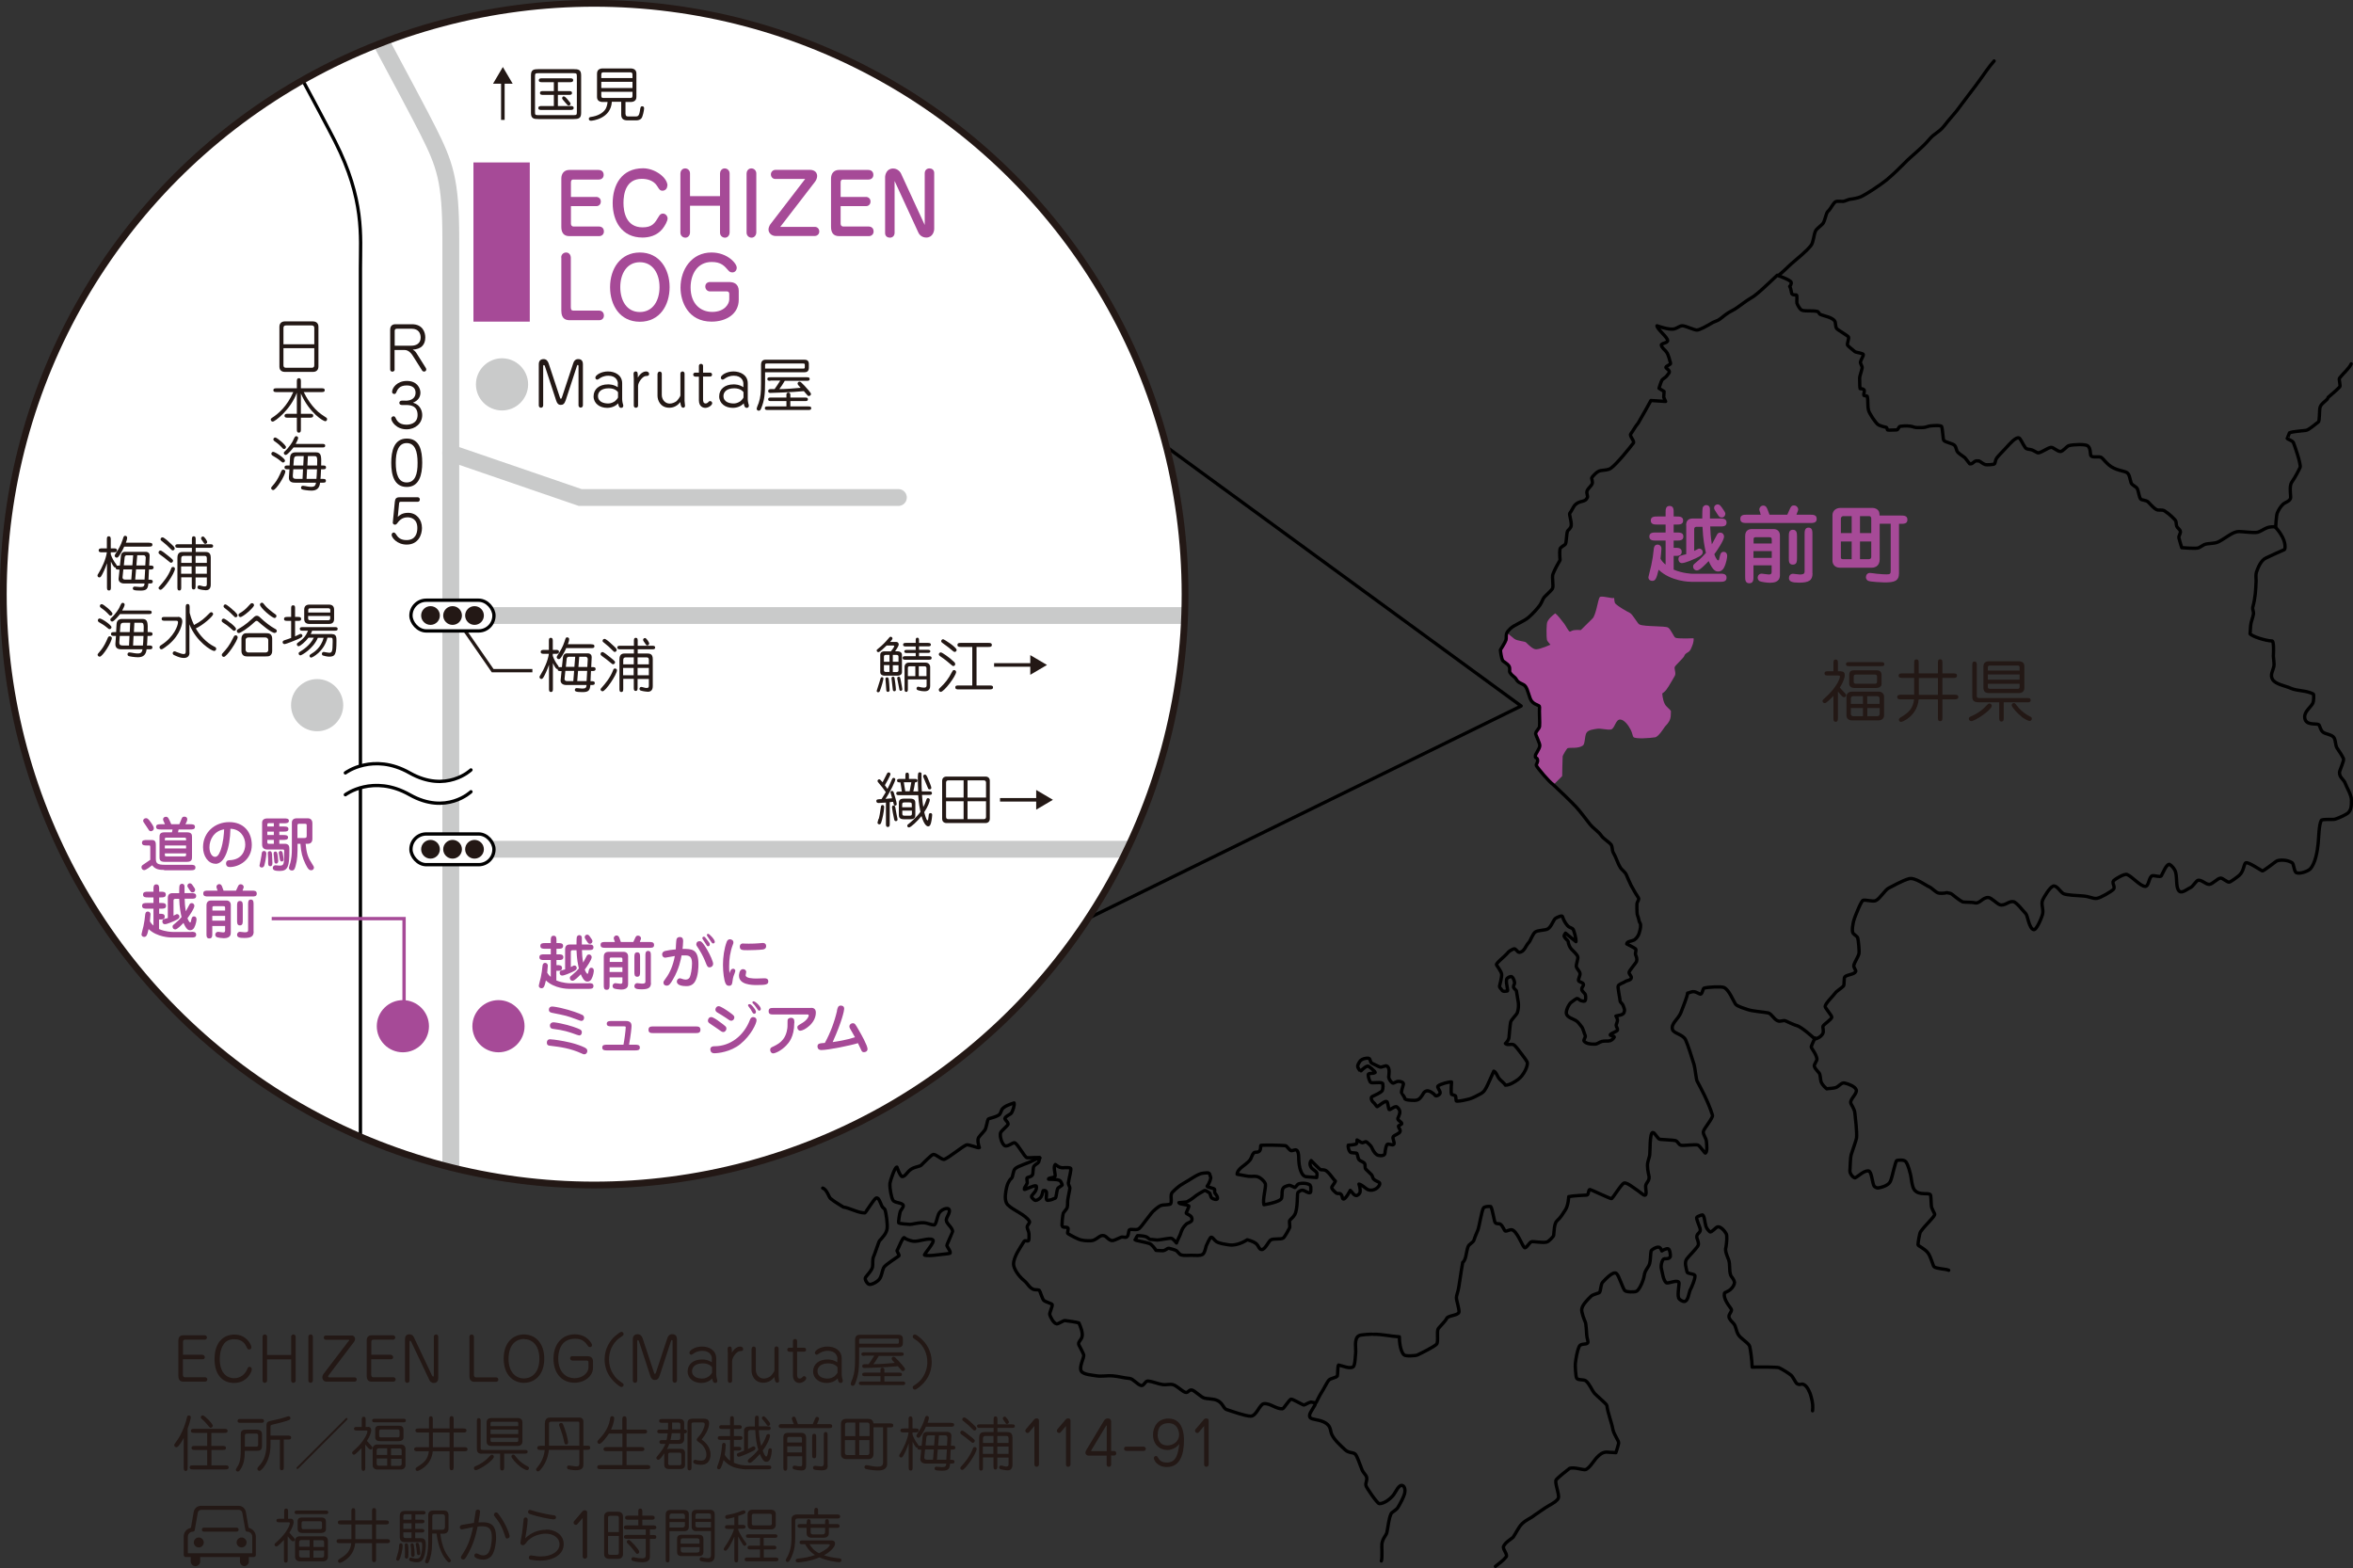 <?xml version="1.0" encoding="UTF-8"?><svg id="_レイヤー_2" xmlns="http://www.w3.org/2000/svg" xmlns:xlink="http://www.w3.org/1999/xlink" viewBox="0 0 198.4 132.22"><rect x="0" y="0" width="198.4" height="132.22" fill="#333333" stroke="none"/><defs><style>.cls-1{fill:#a64a97;}.cls-2,.cls-3,.cls-4{fill:#fff;}.cls-5,.cls-6,.cls-7,.cls-8,.cls-9,.cls-10{fill:none;}.cls-5,.cls-6,.cls-3,.cls-10{stroke-width:.28px;}.cls-5,.cls-7,.cls-3,.cls-8,.cls-4,.cls-9,.cls-10{stroke-miterlimit:10;}.cls-5,.cls-7,.cls-4{stroke:#231815;}.cls-11{fill:#c9caca;}.cls-6{stroke-linejoin:round;}.cls-6,.cls-3{stroke:#000;}.cls-6,.cls-9{stroke-linecap:round;}.cls-7,.cls-4{stroke-width:.57px;}.cls-8,.cls-9{stroke:#c9caca;stroke-width:1.42px;}.cls-12{clip-path:url(#clippath);}.cls-13{fill:#231815;}.cls-10{stroke:#a64a97;}</style><clipPath id="clippath"><circle class="cls-4" cx="50.1" cy="50.1" r="49.82"/></clipPath></defs><g id="_マップ"><path class="cls-1" d="m126.59,54.77c.01.18.09.71.18.88.06.11.41.28.54.48.12.18.03.44.07.52.22.37.4.33.57.64.17.31.57.33.74.54.23.29.33.99.52,1.24.27.37.7.33.68.52-.04.33.04,1.36,0,1.63-.03.23-.28.35-.33.62,0,.1.36.79.35.99,0,.3-.42.76-.37.91-.02.21.13.07.18.3.05.24-.14.4-.1.49.12.24,1.08,1.38,1.41,1.6l.69-.69s.02-1.41.04-1.65c0-.09.35-.69.43-.71.22-.06.9.06,1.28-.22.18-.13.14-.74.28-1.04.14-.29.68-.33.92-.37.3-.05.86.12,1.16.06.33-.06.38-.86.79-.84.32.02.67.45.88.87.13.25.17.56.23.61.18.18,1.38.09,1.83.02.29-.05.74-.79.84-.92.09-.11.32-.3.43-.64.07-.22.04-.48.06-.64-.06-.16-.38-.34-.52-.61-.2-.4-.21-.89-.21-.89,0,0,.21-.13.34-.31.27-.36.57-.95.71-1.16.14-.23-.06-.58,0-.76.05-.14.76-.78.8-.92.1-.31.42-.26.56-.6.13-.29.26-.57.23-.9,0,0-1.34.06-1.54-.05-.13-.07-.38-.71-.61-.85-.26-.16-1.95-.06-2.41-.26-.17-.07-.56-.84-.8-.97-.29-.15-.95-.51-1.24-.8-.08-.08-.1-.48-.1-.48-.13.11-1.09-.23-1.22-.05-.14.19-.31,1.53-.61,1.8-.16.14-.98.99-.99.97,0,0-.32-.03-.58.01-.16.02-.3.14-.34.12-.12-.05-.35-.52-.46-.66-.24-.3-.56-.74-.76-.88,0,0-.54.37-.68.74-.06.16-.09,1.08-.02,1.51.01.08.29.39.29.39,0,0-.84.39-1.22.39-.27,0-.65-.4-.84-.58-.11-.1-.74-.12-.98-.3-.16-.12-.58-.48-.58-.48-.05.14-.01.4-.05.53-.08.25-.41.74-.47.84Z"/><path class="cls-6" d="m166.85,38.86c.14.05.32.24.53.31.14.05.76,0,.8-.06.07-.12.06-.33.18-.49.14-.19.42-.46.76-.83.38-.42.82-.92,1.1-.87.15.03.31.51.56.84.11.15.38.11.56.18.25.1.43.27.56.24.31-.07.73-.4,1.03-.46.18-.03.56.36.81.35.2-.01.54-.45.69-.49.39-.11,1.4-.14,1.6.01.3.23.17.78.3.87.23.15.63-.02.86.12.1.06.32.36.62.62.55.47,1.26.49,1.51.64.25.15.25.51.37.87.07.21.4.29.51.48.13.24.16.74.3.89.1.11.46.08.63.25.22.23.49.53.68.63.23.12.47-.03.72.13.45.3.75.62.89.78.1.12.05.34.12.51.06.15.25.24.3.41.05.17-.16.4-.12.57.07.29.24.82.24.82,0,0,1.16.1,1.4.02.11-.03.36-.21.48-.27.34-.15.83-.05,1.23-.25.69-.36,1.2-.87,1.73-.86.39.01,1.19.12,1.5.07.27-.04.53-.27.88-.4.19-.07.52-.08.65-.08,0,0,.42.49.49.65.45.68.36,1.25.3,1.28-.39.16-1.16.53-1.56.71-.45.2-.71.91-.81,1.22-.06.21-.02.5-.02.7-.03.76-.06,1.45-.29,2.26-.03.12.09.35.07.52-.04.31-.22.69-.24.99-.01.24-.04.6-.05.7.14.21,1.28.59,1.87.61.14.08.11.9.1,1.14-.03.28.1.73.03,1.03-.08.35-.32.69-.11,1.06.24.43,1.13.56,1.56.76.51.23,1.24.16,1.87.47.09.04.04.65-.02.77-.19.38-.76.73-.69,1.25.08.66.91.45,1.16.56.13.06.14.49.4.66.24.16.59.16.84.37.23.19.16.75.34.98.13.17.45.68.53.88.06.16-.33.98-.34,1.14-.01.47.37.57.5.97.1.29.51.93.51,1.38,0,.56-.03.82-.29,1.08-.08.08-.66.4-1.13.53-.14.04-1.06-.04-1.13.1-.2.39-.21,1.49-.26,1.95-.06.64-.24,1.69-.67,2.14-.19.2-.88.44-1.16.32-.21-.09-.21-.76-.37-.85-.45-.26-.98-.24-1.25-.16-.12.03-1.16.91-1.27.85-.21-.11-1.15-.75-1.37-.68-.19.06-.14.67-.55,1.05-.12.11-.69.54-.85.58-.16.04-.56-.34-.72-.34-.28.01-.69.52-.97.53-.33.01-.65-.44-.98-.33-.1.04-.45.53-.55.57-.29.13-.74.53-.98.35-.32-.24-.19-1.04-.32-1.59-.07-.3-.34-.59-.53-.69-.27-.02-.57.79-.69.98-.08.12-.59-.05-.74-.02-.31.07-.29.89-.6.9-.43,0-1.1-.82-1.54-1-.24-.09-1,.38-1.13.51-.19.2.17.54-.02.74-.19.2-1.12.73-1.39.76-.42.05-.53-.17-1.29-.21-.34-.02-1.31-.06-1.54-.19-.27-.15-.57-.74-.87-.63-.29.11-.78.94-.88,1.17-.15.36.08.73,0,1.16-.03.21-.51,1.41-.76,1.34-.4-.12-.5-1.2-.66-1.35-.18-.17-.77-.97-1.05-1.01-.39-.07-.71.38-1.13.26-.24-.07-.73-.6-.97-.61-.52-.03-.74.6-1.22.43-.1-.03-.87-.03-.95-.06-.24-.11-.7-.48-.91-.65-.09-.07-.22-.1-.43-.13-.2.05-.46.07-.66.04-.26-.03-.59-.44-.84-.54-.25-.1-1.17-.8-1.67-.68-.56.14-1.54.71-1.74.8-.31.16-.72.88-1.08,1.05-.24.11-.81-.08-1.06-.03-.17.03-.66,1.32-.72,1.48-.19.52-.24,1.13-.14,1.29.08.13.35.25.4.42.05.17.15,1.11.1,1.32-.06.25-.37.72-.43.97-.05.18.21.43.16.53-.13.26-.69.24-.92.45-.09.09-.03.68-.11.77-.15.17-.58.42-.71.61-.13.19-.84.88-.84,1.11,0,.14.56.76.56.9,0,.2-.66.59-.74.77-.04.09.09.43-.02.63-.15.29-.54.44-.66.45,0,0-1.1-1.02-1.53-1.13-.18-.04-.77-.31-.93-.39-.23-.11-.41.1-.69-.02-.3-.12-.52-.6-.79-.66-.39-.08-1.35-.14-1.75-.29-.22-.08-.88-.26-1.01-.46-.22-.33-.53-1.18-.96-1.39-.23-.11-1.4-.04-1.69.05-.1.03-.15.53-.31.51-.07,0-.32-.19-.54-.21-.22-.02-.42.11-.54.12,0,.23-.39,1.2-.56,1.64-.23.57-.86.93-.71,1.43.1.34.89.4,1.11.88.2.45.48,1.34.71,2.08.09.3.17,1.23.26,1.4.23.43.94,1.71,1.29,2.86.07.24-.75,1.15-.77,1.4-.02.25.24.55.26.8.02.27.1.88-.08,1-.05.04-.47-.63-.64-.68-.27-.07-1.21.07-1.42.02-.23-.06-.27-.36-.5-.4-.2-.04-1.08-.08-1.27-.1-.2-.02-.44-.59-.61-.58-.28.02-.22,1.69-.26,1.9-.03.21-.19.57-.19.87,0,.48.14.89.14,1,0,.36-.26.47-.29.72-.03.24.13.76-.06.8-.12.03-.42-.27-.65-.42-.22-.14-.85-.66-1.1-.61-.23.05-.98,1.33-1.08,1.32-.12,0-1.72-.76-1.8-.77-.16-.02-.1.46-.27.47-.08,0-1.26.06-1.53.13,0,0-.03.76-.29,1.13-.23.34-.36.61-.69.9-.26.23-.25.95-.29,1.24-.01.09-.42.53-.58.56-.37.09-1.06-.06-1.27-.03-.19.02-.46.61-.61.5-.18-.13-.66-1.5-1.11-1.51-.17,0-.36.14-.51.11-.07-.01-.22-.46-.42-.58-.13-.08-.28.03-.43-.13-.08-.08-.23-1.16-.37-1.35-.19-.04-.55,0-.62.12-.16.27-.35,1.55-.47,1.86-.13.34-.21.46-.32.82-.09.28-.43.33-.52.61-.16.48-.15,1.09-.44,1.3,0,0-.21,1.23-.32,2.02-.06.44-.22.79-.21.93-.02.21.28,1.07.21,1.26-.11.28-.91.25-1.03.51-.13.26-.51.61-.7.85-.18.24.04,1.13-.16,1.33-.2.21-1.24.73-1.6.9-.16.08-1.02.12-1.13,0-.41-.38-.4-1.53-.4-1.53-.74-.04-1.48-.23-2.17-.21-.06-.03-1.07.02-1.23.11-.47.24-.23,1.17-.29,1.51-.03.18-.03,1-.21,1.12-.27.2-.87-.08-1.23-.15-.08.08-.06.82-.1.92-.13.17-.57.19-.71.35-.16.17-.47.82-.61,1.02-.16.24-.35.64-.47.88-.02.04-.44-.05-.44-.05-.23.05-.53.27-.61.25-.12-.03-.9-.49-1.05-.49-.15,0-.63.81-.73.81-.58.02-1.02-.48-1.57-.43-.36.03-.63,1.06-1.12,1.05-.44,0-1.58-.41-2.01-.55-.36-.12-.29-.66-1.03-.85-.21-.05-.65-.07-.85-.12-.26-.06-.76-.57-1.02-.67-.3-.11-.34.29-.63.17-.29-.12-.71-.57-1.03-.64-.27-.06-.55.04-.84,0-.41-.06-.83-.26-1.26-.3-.21-.02-.33.42-.55.38-.3-.05-.69-.58-.99-.6-.51-.04-.96-.19-1.46-.22-.44-.03-.93.07-1.33,0-.35-.06-1.08-.1-1.27-.38-.24-.37.27-1.18.19-1.4-.06-.19-.31-.64-.4-.82-.12-.25.22-.42.27-.72.07-.35-.14-.84-.27-1.14-.14-.06-1.03-.19-1.18-.2-.14-.01-.57.31-.7.28-.27-.05-.55-.63-.58-.79-.03-.14.24-.69.21-.83-.02-.1-.53-.21-.71-.36-.13-.13-.31-.78-.37-.84-.09-.08-.36-.04-.48-.08-.4-.16-.48-.48-.81-.75-.54-.44-.89-1.06-.89-1.39,0-.64.63-1.49.89-1.92.08-.14.34.07.39-.09.03-.09.03-.39.02-.55-.01-.16-.13-.4-.15-.53-.03-.19.26-.39.19-.51-.32-.57-1.35-.92-1.82-1.39-.22-.22-.26-.62-.17-1.16.03-.2.1-.51.2-.71.06-.13.16-.29.27-.37.15-.13.11-.62.32-.82.24-.23,1.14-.48,1.43-.65.12-.07.51-.22.63-.28,0,0-.03.26-.09.39-.02.07-.28.18-.39.33-.1.14-.05.59-.13.74-.11.19-.4.18-.45.25-.05.09.05.38,0,.47-.14.31-.24.3-.23.5,0,.07.81-.37.99-.3.04.01.05.23-.02.37-.12.27-.43.45-.36.58.03.05.21.28.34.28.12,0,.37-.15.46-.3.13-.2.14-.5.17-.52.14-.06.26.02.28.1.06.27-.14.76.16.71.39-.06.31-.09.58-.18.1-.03.11-.53.2-.79.04-.13.45-.27.39-.36-.03-.05-.09-.29-.23-.35-.28-.12-.8-.07-.92-.1-.05-.15.55-.09.56-.29.01-.23-.18-.77.01-.95.18.13.33.25.53.27.21.02.54-.05.75.04.12.05-.13.82-.18,1.27-.01.09.14.34.13.4-.03.29-.12.59-.18,1.01-.03.21.01.43-.05.65-.04.13-.28.36-.33.48-.04.1-.15,1.04-.08,1.1.13.13.29.02.46.12.1.06-.07.45.01.49.08.04.43.26.82.43.4.19.83.17,1.1.17.44,0,.7-.43.99-.44.35-.01.4.31.76.42.18.05.5-.15.8-.27.18-.07.34.05.48-.02.18-.08.15-.5.23-.6.1-.13.59.07.82-.11.28-.22,1.02-1.38,1.31-1.57.13-.13.4-.33.53-.38.24-.09.79-.03.84-.16.11-.29-.09-.76.15-.98.24-.23.52-.51.92-.73.59-.32,1.2-.82,1.67-.86.13,0,.36-.06.46,0,.11.05.09.2.16.33.05.09-.13.57-.29.76-.08.09.53.16.61.26.05.06-.03.25.06.36.09.12.22.27.19.44-.03.14-.38.03-.47-.05-.14-.12-.11-.41-.24-.46-.08-.03-.29-.22-.39-.17-.11.05-.67.38-.8.5-.18.16-.62.45-.73.46-.15.02-.62.06-.62.06.05.16.65.12.84.28.03.02-.2.53-.22.57-.04.08.23.15.36.27.14.12.14.29.11.37-.05.16-.38.23-.45.3-.34.33-.38.48-.52.88-.06.17-.27.54-.32.73,0,0-.21-.28-.4-.39-.1-.06-.95.13-1.21.14-.13,0-.46-.06-.59-.05-.09,0-.22-.16-.34-.22-.18-.08-.67-.11-.75-.1-.07.05-.17.36-.21.35.06.07.9.2,1.21.31.21.07.5.47.56.58.1,0,.33.03.55.03.28,0,.38-.24.56-.2.19.04.33.09.52.15.19.06.3.34.48.4.29.09.72.02,1.01.04.26,0,.59.05.81-.08.16-.1.23-.43.3-.71.01-.05.34-.74.41-.74.17,0,.22.21.45.37.25.17.84.24,1.02.27.48.09,1.08-.1,1.58-.42,0,0,.46.09.75.32.22.17.24.51.48.5.27,0,.56-.65.73-.79.22-.18.86-.03,1.08-.18.13-.09.47-.72.53-.85.06-.13-.04-.53.01-.62.08-.14.3-.26.44-.52.26-.49.18-1.75.25-1.84.03-.04.25-.23.42-.2.18.03.5.3.64.19.06-.05.04-.57,0-.6-.21-.2-.73-.21-.98-.13-.15.05-.22.26-.34.31,0,0-.25-.13-.4-.18-.09-.03-.46.09-.55.2-.18.23-.08.55-.16.88-.04.18-.55.34-.74.39-.26.08-.75.16-.75.16-.12-.4.15-1.35.13-1.68,0-.2-.22-.39-.36-.51-.4-.34-.72-.13-1.22-.23-.31-.06-.81-.15-.81-.15,0-.24.23-.47.42-.62.16-.12.51-.39.64-.55.18-.22.15-.41.36-.64.08-.08.28-.02.4-.09.23-.13.13-.53.19-.54.49-.03,1.6-.01,2.05.03.13.01.23.25.44.4.12.09.36-.1.5-.03.16.08.19.44.19.57.01.42.03.86.21,1.27.12.28.25.38.41.41.06,0,.9.07.9.07,0-.05.05-.29.02-.37-.06-.18-.38-.31-.49-.49-.16-.27-.08-.48,0-.57,0,0,.64.66.79.77.04.03.31-.05.51.11.37.3.56.71.74.83.05.03-.24.41-.29.5-.09.16.3.47.4.55.06.05.22-.03.34.06.17.13.11.39.22.42.19.06.59-.73.59-.73.2.19.3.44.53.44.07,0,.28-.14.3-.31.04-.27-.1-.66-.1-.66.24.04.58.38.72.45.32.17.83.01,1.01-.37.14-.3-.24-.24-.5-.51-.07-.08-.09-.28-.17-.36-.15-.15-.31-.31-.48-.47-.11-.1-.01-.39-.12-.5-.16-.16-.35-.17-.45-.29-.1-.12-.1-.36-.18-.53-.04-.08-.49-.01-.58-.13-.11-.14-.19-.45-.15-.57,0,0,.51-.02.67-.1.08-.04.07-.34.07-.34.13.06.34.22.42.23.13.03.3-.15.39-.06.13.13.35.26.47.55.13.3.33.54.52.58.21.05.55.04.56-.19,0-.16.08-.59.16-.71.1-.16.5.13.59-.04.09-.16-.17-.52-.05-.65.12-.13.54-.26.57-.42.04-.2-.09-.22-.14-.43-.02-.08.29-.17.28-.23,0-.16-.28-.22-.33-.4-.02-.07.17-.35.17-.59,0-.2-.17-.36-.24-.42-.15-.13-.57.26-.65.22-.09-.04-.1-.67-.23-.69-.21-.03-.59.35-.78.44-.05.03-.18-.24-.32-.35-.16-.13-.27-.41-.11-.5.16-.08.76-.34.85-.5.07-.13.09-.59.01-.63-.26-.13-.88.05-1.01-.08-.08-.09-.2-.5-.19-.63,0-.17.41-.06.59-.19.04-.05-.53-.55-.62-.54-.3.06-.63.48-.63.45-.03-.12-.24-.24-.22-.48.01-.12.18-.38.24-.44.12-.12.46-.24.7-.18.12.03.12.34.24.4.25.12.52.27.7.33.15.05.45-.16.58-.08.29.17.16.71.15.94.04.22.23.44.33.49.1.05.28-.14.5-.14.25,0,.45.11.41.26-.04.15-.18.56-.16.71,0,.02.27.35.27.46,0,.15.56.17.67.17.45.03.57-.12.69-.26.22-.26.22-.49.52-.54.2-.03.56.2.69.39.07.11.41-.07.42-.21.02-.21-.3-.48-.18-.59.18-.17.97-.37,1.14-.34,0,0-.07.9,0,1.04l.32.12c.06.02.04.46.1.46.39,0,.75-.11,1.07-.18.27-.07.78-.34.99-.46.3-.17.4-.42.55-.71.15-.31.53-1.18.53-1.18.19.06.28.36.4.56.12.19.48.43.58.62.36,0,.78-.27,1.07-.48.49-.35.89-1.23.76-1.48-.09-.18-.33-.49-.49-.7-.22-.28-.36-.49-.56-.69-.21-.21-.56.04-.78-.16,0,0,.31-.27.31-.58,0-.06.09-1.02.13-1.22.04-.19.51-.65.56-.78.23-.7.02-1.13-.07-1.86,0-.04-.21-.18-.25-.33-.02-.07.11-.28.1-.36-.05-.31-.19-.5-.27-.52-.09-.02-.38.09-.41.25-.07.36.17.97.06.97-.12.01-.37.1-.47-.1-.05-.09-.21-.19-.18-.33.04-.18.21-.79.17-1.01-.04-.23-.37-.65-.43-.76-.07-.13.65-.68.88-.94.18-.24.32-.29.56-.41.17-.09.32.31.49.29.43-.04.52-.55.8-.84.14-.15.32-.7.52-.86.24-.19.87-.13,1.1-.29.34-.24.45-.82.68-.91.11-.05.5-.26.54-.11.06.23.22.54.42.76.22.24.45.15.52.42.04.09.23.72.19.93l-.88-.72c-.04.08-.15.17-.11.28.07.17.32.36.33.41.02.22.12.48.27.65.18.2.45.41.54.64.06.15-.15.67-.12.83.03.19.27.38.31.57.04.19-.17.49-.12.63.04.1.34.14.4.27.08.18-.16.26-.13.48.02.16.28.3.31.46.03.15.04.45-.06.51-.08.04-.24-.02-.33-.04-.06-.01-.23-.18-.3-.18-.08-.01-.44.27-.54.35-.19.17-.47.75-.36.99.13.28.51.36.78.52.21.12.31.32.47.5.15.16.23.58.32.76.07.14-.17.37-.1.47.14.2.51.28.93.26.21-.01.36-.17.58-.23.2-.06.52,0,.7-.06.16-.06.26-.17.34-.3.06-.09-.37-.11-.34-.2.06-.14.62-.27.62-.42,0-.16-.12-.23-.12-.39,0-.07.1-.24.11-.41.01-.15-.13-.36-.13-.36.19-.06.58-.06.68-.28.1-.25.02-.34-.08-.63-.05-.14-.26-.25-.25-.39,0-.12-.22-1.14-.16-1.24.09-.17.43-.25.57-.35.18-.13.51-.11.54-.34.02-.15-.21-.3-.19-.46.02-.14.57-.78.62-.89.07-.18.02-.38-.07-.58-.06-.13.1-.42-.01-.51-.18-.13-.74-.41-.74-.41.01-.23.43-.22.64-.34.16-.09.35-.36.4-.54.05-.17.15-.46.13-.72,0-.14-.11-.22-.13-.36-.07-.37-.17-.45-.17-.7-.01-.16-.02-.65,0-.77.02-.12.2-.31.12-.45-.17-.27-.41-.65-.63-1.07-.15-.29-.29-.66-.41-.92-.07-.16-.39-.42-.46-.53-.32-.52-.33-.8-.65-1.35-.06-.1-.05-.44-.13-.58-.16-.25-.63-.48-.87-.82-.24-.35-.64-.56-.97-.98-.4-.51-.76-1-1.11-1.39-.37-.41-1.53-1.52-1.97-1.92-.33-.22-1.29-1.36-1.41-1.6-.05-.1.15-.25.1-.49-.05-.23-.2-.09-.18-.3-.05-.14.37-.6.37-.9,0-.2-.35-.89-.35-.99.04-.27.29-.39.33-.62.04-.27-.04-1.3,0-1.63.02-.19-.41-.15-.68-.52-.19-.25-.29-.95-.52-1.24-.17-.22-.57-.23-.74-.54-.17-.31-.35-.27-.57-.64-.05-.08.05-.33-.07-.52-.13-.21-.48-.37-.54-.48-.09-.17-.17-.7-.18-.88.06-.11.39-.6.47-.84.04-.13,0-.39.05-.53.06-.17.19-.3.31-.42.33-.32,1.13-.6,1.53-.94.33-.27.83-.83.99-1.07.14-.21.23-.52.36-.66.12-.13.61-.58.67-.69.14-.23-.07-.96.06-1.27.2-.48.41-.84.59-1.15,0,0-.06-.62-.01-.92.03-.19.39-.32.46-.43.1-.17.08-.83.18-1.1.03-.08.28-.21.31-.47.04-.36-.2-.95-.12-1.04.18-.2.27-.54.49-.74.42-.37.82-.14,1-.6.04-.12-.09-.31-.04-.51.06-.22.31-.38.42-.59.12-.22-.09-.47,0-.58.16-.19.42-.51.74-.57.28-.05.63-.03.87-.21.49-.36,1.54-1.66,1.88-2.11.13-.17-.35-.59-.22-.77.2-.27.37-.61.63-.92.23-.39.99-1.74,1.07-1.9l1.24.08-.16-.35.03-.49-.43-.27c.03-.07.16-.53.25-.69.05-.08.33-.25.39-.33.23-.29.24-.31.23-.39-.02-.14-.2-.21-.28-.33-.08-.12.43-.26.39-.37-.09-.25-.16-.7-.35-.95-.14-.19-.37-.33-.43-.56-.06-.19.56-.18.53-.41-.04-.32-.88-.94-.9-1.24,0,0,.98.36,1.44.27.26-.06.47-.26.69-.27.27-.01,1.02.38,1.25.36.25-.02.77-.31,1.35-.65.09-.05.35-.13.43-.18.2-.12.44-.32.6-.45.42-.32.71-.38,1.11-.69.18-.14.53-.38.71-.51.15-.11.42-.25.57-.36.4-.29.92-.77,1.31-1.14.11-.1.53-.5.68-.64,0,0,1.11.39,1.17.58s-.12.36-.12.36c.13.18.14.63.21.66.12.08.28.05.35.06.1,0,.02.56.05.68.04.16.23.47.35.57.21.16.89.04,1.36.14.15.03.12.2.3.27.34.13.92.22,1.16.51.12.14.05.46.18.66.09.13.92.58,1,.72.06.11-.15.6-.08.69.1.13.41.36.62.54.09.08.71.13.71.25,0,.15-.19.4-.24.62-.03.14.17.37.14.51-.09.44-.22.65-.21.92.02.3-.01.65.04.82,0,0,.22,0,.31.08.12.1-.04.33.01.49.01.04.25.03.27.06.1.29.02.75.11,1.16.06.31.62,1.11.81,1.24.08.06.36.17.65.22.14.02.1.23.17.24.12.03.65-.02.77-.01.09,0,.17-.29.27-.3.36-.05.82-.07,1.16.06.16.06.45.05.75.04.21,0,.41-.1.59-.13.15-.02.92-.09,1,.04.08.14.12,1.1.18,1.17.14.17.75.26.9.41.19.19.12.43.31.62.16.15.5.37.57.43.07.07.34.45.41.52.26.07.4-.34.68-.24Z"/><path class="cls-6" d="m191.88,44.47s.05-1.04.14-1.23c.12-.27.26-.51.47-.71.2-.19.53-.23.64-.5.06-.15-.14-1,.1-1.36.33-.48.64-1.1.71-1.26.1-.26-.52-2-.56-2.08-.12-.22-.46-.25-.53-.37.01.02.19-.46.19-.46.26-.12,1.04-.16,1.39-.21.26-.03.85-.58,1.04-.7.14-.09.07-1.02.16-1.27.12-.36.64-.57.67-.81.35-.3.78-.67.99-.9.07-.08-.1-.64-.03-.72.3-.4.81-.81.99-1.21"/><path class="cls-6" d="m168.14,5.14c-.34.37-.87,1.13-1.23,1.64-.36.51-1.68,2.21-1.97,2.62-.42.51-.53.6-1,1.2s-.83.61-1.31,1.2c-.54.66-1.52,1.4-2.03,1.94-.37.38-1.04,1.03-1.5,1.41-.54.44-1.74,1.24-2.22,1.45-.23.1-.68.18-.89.2-.11.01-.45.17-.56.18-.12.01-.46-.02-.58,0-.24.03-.49.66-.72.84-.16.13-.23.72-.4.99-.11.18-.56.45-.66.69-.14.33-.16.93-.37,1.2-.4.51-1.1,1.05-1.69,1.57-.21.18-.85.83-1.06.95"/><path class="cls-6" d="m69.37,100.18c.37.13.51.76.66.88.42.34.77.51,1.08.72.5.06,1.27.51,1.81.49.08,0,.79-1.24.98-1.26.2-.03.3.34.46.69.05.12.22.21.25.28.11.27.24,1.25.19,1.61-.05.42-.39.75-.64,1.03-.06.06-.42,1.18-.48,1.29-.15.28-.06.69-.11.91-.05.27-.3.52-.59.89-.11.15.15.56.32.59.21.04.74-.24.89-.5.18-.32.17-.58.32-.91.11-.24,1.15-.88,1.28-.99.09-.08-.23-.42-.14-.49.07-.05.46-1.12.6-1.05.14.15.55.27.75.3.45.06,1.32-.33,1.65-.12.25.16-.81,1.26-.69,1.3.16.05.7.03,1.01-.02.26-.04,1.03-.1,1.12-.14.14-.09-.21-.5-.25-.66-.01-.07.48-1.12.48-1.16.02-.35-.53-.67-.53-.98,0-.25.34-.62.25-.87-.1-.26-.73-.03-.9.36-.13.29-.21.93-.39.92-.25-.01-.58-.18-.89-.19-.48-.01-.94.14-1.13.14-.16,0-.9-.07-.94-.11-.07-.06.07-.8.12-.98.04-.11.3-.38.25-.52-.09-.24-.73-.19-.87-.43-.11-.18-.29-.97-.25-1.44.02-.16.41-1.39.59-1.35,0,0,.28.82.46.8.3-.03.42-.5.89-.71.26-.12.58-.15.69-.25.11-.1.87-.9,1.03-.91.25-.01.74.5.94.41.46-.2,1.4-1,1.84-1.21.17-.08,1.02.3,1.1.23,0,0-.16-.42-.11-.73.03-.19.35-.46.57-.75.12-.16.23-.87.27-.91.12-.12.52-.12.92-.37.15-.1.2-.39.25-.46.19-.29.74-.46,1.03-.55.05.23-.13.68-.21.82-.1.17-.33.18-.55.43-.12.13.28.34.25.55-.06.15-.61.58-.64.73-.07.35.12.85.3,1.03.24.24.73-.26.9-.2.28.11.84,1.25,1.05,1.26.31.02,1-.07,1.07.02"/><path class="cls-6" d="m126.09,132.08c.34-.28.67-.49.91-.81.15-.2-.33-.66-.22-.89.16-.36.73-.66.81-.77.22-.31.45-.84.73-1.11.43-.41.65-.4,1.11-.77.18-.1.73-.53,1.16-.77.43-.24.75-.45.81-.65.1-.33-.35-1.3-.18-1.54.11-.16.99-.86,1.13-.96.39-.12,1.13.15,1.32.11.32-.06.74-.79.98-1.03.25-.25.43-.42.79-.45.06,0,.81.05.81.05,0,0,.21-.64.23-.8.03-.21-.38-.66-.49-1.18-.1-.59-.44-1.4-.5-2,0-.1-.79-.76-1.02-1-.23-.24-.45-.85-.76-1.08-.17-.13-.66-.03-.77-.22-.08-.14-.13-1.06-.11-1.23.05-.4.13-1.04.34-1.47.12-.24.58-.12.69-.26.1-.12-.06-.38-.07-.67-.01-.16-.05-.95-.12-1.1-.09-.21-.34-.83-.3-1.1.07-.38.47-.77.77-1.07.18-.18.68-.26.73-.33.11-.14.09-.69.27-.87.11-.11.89-1.01,1.17-.72.22.23.47,1.13.68,1.42.11.15.82.15.98.08.2-.09.46-.58.59-1.01.07-.17.07-.42.16-.64.1-.23.29-.45.35-.62.12-.34.09-.93.15-1.14.03-.09.34-.31.6-.32.21-.01.3.32.3.32,0,0,.37-.24.54-.18.14.04.2.51.18.64-.04.23-.42.2-.51.2-.16.01-.33.55-.24.86.09.33.14.91.39,1.15.15.14.85-.26,1.07-.04.09.09-.14.98-.01,1.34.06.15.37.32.5.29.31-.07.34-.63.46-.94.11-.17.51-1.13.4-1.27-.1-.14-.62-.12-.65-.27-.07-.32-.23-.78-.05-1.07.1-.17.84-.9.97-1.15.12-.19-.08-.58-.1-.69-.04-.4.38-.35.28-.76-.03-.14-.33-.79-.29-.94.01-.04.33-.19.49-.21.17.06.19.64.29.96.05.18.26.42.34.47.13.08.49-.38.64-.42.28-.05.63.38.73.58.1.18.04.74-.02,1.14-.12.27.13.81.22,1.04.15.4.03.91.18,1.32.04.12.28.32.32.61,0,.16-.14.42-.34.59-.21.19-.49.24-.51.32-.09.45.31.95.57,1.32.12.17-.19.4-.19.64,0,.22.29.47.41.61.19.23.17.54.37.9.2.36.9.72.97,1.01.08.31.19,1.18.21,1.75.45-.02,2.09-.02,2.27.05.32.16.75.42,1.01.63.16.13.39.66.51.72.3.16.36-.08.62.1.22.14.45.54.57,1.03.13.48.15.77.11,1.15m-41.94-.52c-.27.51-.59.83-.43,1.08.13.21.86.16,1.32.47.47.3.36.65.53,1,.21.44.73.9,1.12,1.27.29.27.67.19.83.34.18.17.36.79.59,1.35.09.22.34.43.38.61.07.31-.12.45-.05.72.05.19.96,1.51,1.12,1.51.4,0,.92-.38,1.2-.74.2-.26.44-.89.75-.79.23.08.24.45.18.69-.06.26-.41.92-.57,1.17-.12.2-.51.4-.56.5-.22.48-.25,1.09-.36,1.59-.07.29-.34.46-.42.95-.03.22.05,1.27-.05,1.46m47.84-24.51c-.23-.12-.96-.11-1.23-.29-.09-.06-.27-.86-.53-1.19-.26-.34-.81-.57-.83-.67-.01-.1.13-.98.21-1.09.44-.62,1.1-1.17,1.2-1.46.02-.06-.16-.31-.26-.61-.05-.14-.04-1-.1-1.06-.18-.21-.92.09-1.34-.39-.23-.26-.28-1.14-.34-1.32-.05-.15-.17-.78-.4-1.08-.13-.17-.57-.14-.75-.1-.13.03-.39,1.44-.54,1.74-.19.48-1.07.58-1.07.58,0,0-.26-.02-.34-.22-.14-.37-.19-1.2-.45-1.22-.4-.03-.84.46-1.13.59-.16-.02-.46-.35-.43-.64.03-.26.02-.96.11-1.32.06-.23.43-1.22.45-1.41.05-.5-.1-1.69-.14-2.09-.04-.4-.31-.68-.35-.87-.07-.31.59-.8.46-1.11-.11-.27-.6-.47-.98-.56-.26-.06-.47.28-.73.38-.2.08-.62.07-.77.11,0,0-.35-.26-.48-.59-.04-.11-.07-.51-.11-.64-.04-.15-.36-.37-.46-.67-.05-.16.26-.48.22-.64-.1-.5-.48-.85-.48-1.01.06-.21.32-.74.32-.74"/><path class="cls-13" d="m155.23,56.61c.22,0,.32.11.32.33,0,.12-.07.49-.42,1.03.11.14.26.3.4.44.12.14.13.15.13.2,0,.1-.07.18-.17.18-.08,0-.14-.04-.36-.29-.12-.14-.13-.15-.16-.19v2.23c0,.14,0,.32-.19.32s-.19-.18-.19-.32v-1.87c-.17.19-.59.62-.73.62-.08,0-.19-.07-.19-.18,0-.08.03-.1.28-.33.88-.79,1.19-1.54,1.19-1.73,0-.08-.06-.09-.13-.09h-.87c-.14,0-.3,0-.3-.18s.16-.18.3-.18h.45v-.67c0-.14,0-.32.19-.32s.19.18.19.32v.67h.25Zm3.37-.78c.12,0,.28,0,.28.17s-.15.17-.28.17h-2.67c-.12,0-.28,0-.28-.17s.15-.17.28-.17h2.67Zm-.19,2.49c.28,0,.45.2.45.41v1.6c0,.22-.18.41-.45.41h-2.28c-.28,0-.44-.19-.44-.41v-1.6c0-.23.18-.41.44-.41h2.28Zm-2.49-1.42c0-.38.3-.38.41-.38h1.91c.34,0,.41.22.41.38v.77c0,.23-.22.34-.45.34h-1.83c-.41,0-.45-.29-.45-.34v-.77Zm1.16,2.45v-.65h-.79c-.06,0-.23,0-.23.22v.43h1.02Zm-1.02.35v.47c0,.22.17.22.23.22h.79v-.69h-1.02Zm.4-2.82c-.09,0-.16.06-.16.16v.45c0,.11.07.16.16.16h1.65c.09,0,.16-.05.16-.16v-.45c0-.11-.08-.16-.16-.16h-1.65Zm2.02,2.47v-.43c0-.22-.17-.22-.23-.22h-.81v.65h1.03Zm-1.03.35v.69h.81c.06,0,.23,0,.23-.22v-.47h-1.03Z"/><path class="cls-13" d="m163.4,56.78v-.87c0-.14,0-.32.19-.32s.19.17.19.32v.87h.91c.14,0,.32,0,.32.19s-.18.19-.32.19h-.91v1.42h1.01c.15,0,.33,0,.33.19s-.18.2-.33.2h-1.01v1.52c0,.14,0,.32-.19.32s-.19-.17-.19-.32v-1.52h-1.62c-.14,1.43-1.38,1.9-1.48,1.9-.16,0-.19-.14-.19-.18,0-.11.07-.15.25-.26.63-.38.95-.75,1.03-1.46h-1.1c-.14,0-.32,0-.32-.19s.18-.2.32-.2h1.11v-1.42h-.99c-.14,0-.32,0-.32-.19s.18-.19.32-.19h.99v-.87c0-.14,0-.31.19-.31s.19.17.19.31v.87h1.61Zm-1.61.39v1.42h1.61v-1.42h-1.61Z"/><path class="cls-13" d="m166.2,60.8c-.1,0-.19-.08-.19-.19,0-.13.06-.16.28-.25.31-.13.79-.44,1.02-.68.31-.33.35-.36.43-.36.14,0,.22.12.2.22-.07.38-1.44,1.27-1.74,1.27Zm.59-1.59c-.35,0-.49-.15-.49-.46v-2.66c0-.14,0-.31.19-.31s.19.17.19.31v2.58c0,.12.02.19.22.19h4.02c.14,0,.3,0,.3.18s-.16.18-.3.18h-1.97v1.3c0,.14,0,.32-.19.32s-.19-.18-.19-.32v-1.3h-1.77Zm3.45-3.45c.15,0,.45.05.45.42v1.84c0,.33-.26.42-.45.42h-2.56c-.15,0-.44-.05-.44-.42v-1.84c0-.34.26-.42.44-.42h2.56Zm.05.78v-.26c0-.14-.07-.16-.17-.16h-2.34c-.15,0-.17.08-.17.16v.26h2.68Zm-2.68.33v.44h2.68v-.44h-2.68Zm0,.79v.25c0,.08.02.17.17.17h2.34c.1,0,.17-.02.17-.17v-.25h-2.68Zm2.86,2.78c-.36-.27-.85-.82-.85-.98,0-.08.07-.18.19-.18.08,0,.12.04.39.39.02.03.32.39.85.68.24.12.27.14.27.25s-.08.18-.16.19c-.18.02-.61-.28-.7-.34Z"/><path class="cls-1" d="m145.01,48.37c.26,0,.57,0,.57.34s-.3.35-.57.35h-2.37c-.19,0-1.75-.03-2.79-1.02-.18.77-.28.94-.54.94-.11,0-.32-.06-.32-.31,0-.05.21-.84.24-1,.12-.59.15-.77.21-1.35.01-.13.04-.4.33-.4.13,0,.32.1.32.35,0,.13-.05.59-.08.84.1.18.22.33.43.5v-2.03h-.8c-.25,0-.57,0-.57-.34s.32-.34.57-.34h.8v-.67h-.68c-.26,0-.57,0-.57-.34s.31-.34.57-.34h.68v-.32c0-.26,0-.57.34-.57s.34.31.34.57v.32h.23c.25,0,.57,0,.57.34s-.31.34-.57.34h-.23v.67h.25c.26,0,.57,0,.57.34s-.31.34-.57.34h-.25v.61h.12c.24,0,.56,0,.56.34,0,.31-.28.34-.41.34h-.27v1.16c.78.33,1.55.35,1.62.35h2.28Zm-2.84-4.08c0-.42.23-.57.57-.57h.79c0-.16,0-.79.04-.92.02-.06.11-.21.29-.21.07,0,.32.02.32.35,0,.12,0,.67,0,.78h.83c.25,0,.57,0,.57.34s-.31.33-.57.33h-.81c.01.4.05.97.14,1.51.08-.13.43-.83.46-.86.08-.11.17-.13.24-.13.26,0,.33.23.33.33,0,.31-.57,1.15-.82,1.49.01.05.18.52.33.52.06,0,.07-.04.14-.38.04-.18.11-.34.31-.34.16,0,.3.1.3.35,0,.13-.07.62-.28,1.01-.07.13-.23.3-.48.3-.19,0-.44-.06-.8-.88-.21.22-.74.79-.98.79-.18,0-.33-.13-.33-.33,0-.14.04-.17.25-.35.43-.35.62-.56.83-.8-.11-.5-.24-1.08-.29-2.2h-.49c-.21,0-.21.16-.21.22v1.81s.23-.11.26-.13c.06-.04.11-.06.18-.06.11,0,.28.09.28.3,0,.16-.06.27-.59.52-.14.06-.87.4-1.16.4-.22,0-.3-.18-.3-.33,0-.17.08-.24.16-.28.08-.04.43-.12.5-.14v-2.41Zm3-.66c-.18,0-.21-.04-.43-.38-.17-.25-.21-.33-.21-.42,0-.18.14-.3.3-.3s.23.11.35.26c.08.13.27.37.29.47.04.16-.09.38-.29.38Z"/><path class="cls-1" d="m148.43,43.26c-.06-.16-.09-.23-.09-.31,0-.12.12-.32.33-.32.24,0,.31.18.4.42l.13.35h1.5l.17-.38c.13-.3.18-.4.4-.4.21,0,.35.18.35.33,0,.08-.04.16-.1.32l-.05.13h1.14c.27,0,.57,0,.57.35s-.3.35-.57.35h-5.3c-.28,0-.57,0-.57-.35s.3-.35.57-.35h1.16l-.06-.15Zm-.58,4.42v.93c0,.27,0,.57-.35.57s-.35-.3-.35-.57v-3.43c0-.51.39-.57.54-.57h1.86c.33,0,.53.22.53.54v3.3c0,.22,0,.69-.85.69-.22,0-.75-.07-.87-.14-.08-.05-.16-.16-.16-.29,0-.17.13-.34.34-.34.09,0,.5.07.58.07.12,0,.26,0,.26-.21v-.56h-1.54Zm1.54-1.85v-.33c0-.16-.05-.2-.21-.2h-1.16c-.16,0-.16.11-.16.16v.37h1.54Zm0,1.21v-.57h-1.54v.57h1.54Zm2.13,0c0,.26,0,.57-.35.57s-.34-.3-.34-.57v-1.8c0-.26,0-.57.34-.57s.35.3.35.57v1.8Zm1.31,1.3c0,.6-.31.79-1.14.79-.59,0-.85-.09-.85-.39,0-.18.11-.36.34-.36.09,0,.48.06.56.06.25,0,.42-.02.42-.25v-3.13c0-.25,0-.57.33-.57s.33.31.33.57v3.29Z"/><path class="cls-1" d="m160.12,48.34c0,.67-.42.77-1.22.77-.1,0-1.21-.04-1.39-.14-.13-.07-.18-.2-.18-.3,0-.18.12-.36.34-.36.09,0,.5.06.59.07.37.04.65.05.81.05.28,0,.35-.04.35-.28v-3.99h-.93v3c0,.47-.27.71-.69.71h-2.66c-.52,0-.63-.4-.63-.57v-3.86c0-.41.34-.61.65-.61h2.76c.16,0,.38.09.48.25.07.12.08.27.08.39h1.78c.26,0,.57,0,.57.35s-.3.35-.57.35h-.14v4.19Zm-3.99-3.39v-1.43h-.72c-.06,0-.19.05-.19.22v1.21h.91Zm-.91.71v1.35c0,.14.12.14.2.14h.71v-1.49h-.91Zm2.56-.71v-1.22c0-.19-.13-.21-.16-.21h-.79v1.43h.95Zm-.95.71v1.49h.73c.12,0,.22-.05.22-.18v-1.31h-.95Z"/><polyline class="cls-6" points="90.05 78.27 128.26 59.53 93.23 33.94"/><circle class="cls-2" cx="50.1" cy="50.1" r="49.82"/><g class="cls-12"><path class="cls-13" d="m26.4,27.1c.17,0,.45.09.45.45v3.36c0,.35-.26.45-.45.45h-2.39c-.17,0-.45-.08-.45-.44v-3.37c0-.34.25-.45.45-.45h2.39Zm.1,1.93v-1.37c0-.11-.04-.22-.21-.22h-2.18c-.17,0-.21.1-.21.22v1.37h2.6Zm-2.6.33v1.43c0,.12.04.22.21.22h2.18c.17,0,.21-.1.21-.22v-1.43h-2.6Z"/><path class="cls-13" d="m25.37,34.89h.76c.12,0,.28,0,.28.16s-.15.17-.28.17h-.76v.98c0,.12,0,.28-.17.28s-.17-.15-.17-.28v-.98h-.76c-.12,0-.28,0-.28-.16s.15-.17.28-.17h.76v-1.78c-.52,1.43-1.85,2.44-2.03,2.44-.08,0-.17-.06-.17-.17,0-.06.02-.09.09-.14.54-.34,1.28-.97,1.81-2.18h-1.41c-.12,0-.27,0-.27-.16s.15-.16.27-.16h1.71v-.57c0-.12,0-.28.17-.28s.17.15.17.28v.57h1.74c.12,0,.27,0,.27.16s-.15.16-.27.16h-1.5c.17.36.71,1.34,1.49,1.88.14.1.34.22.43.29.03.03.05.05.05.12,0,.11-.09.17-.15.17-.17,0-1.35-.7-2.06-2.34v1.71Z"/><path class="cls-13" d="m23.03,41.32c-.09,0-.17-.08-.17-.17,0-.05.03-.08.29-.39.22-.27.42-.66.58-1.05.02-.05.07-.11.16-.11.11,0,.17.1.17.14,0,.34-.78,1.58-1.02,1.58Zm1-2.48c0,.08-.07.16-.17.16-.05,0-.07-.02-.28-.19-.2-.17-.43-.29-.61-.4-.05-.03-.09-.08-.09-.15,0-.11.09-.16.15-.16.19,0,1,.55,1,.74Zm.08-1.14c0,.08-.06.16-.16.16-.07,0-.09-.02-.26-.21-.19-.2-.45-.39-.57-.47-.05-.04-.07-.08-.07-.13,0-.09.07-.16.16-.16.15,0,.91.64.91.82Zm.63.04s-.48.62-.65.62c-.07,0-.16-.06-.16-.17,0-.03,0-.06.09-.14.38-.34.64-.8.66-.84.18-.39.2-.43.3-.43.08,0,.16.06.16.15,0,.11-.14.37-.21.5h2.23c.11,0,.26,0,.26.15s-.14.15-.26.15h-2.42Zm-.49,1.83c-.11,0-.26,0-.26-.16s.14-.16.26-.16h.17l.04-.7c.03-.41.37-.41.5-.41h1.67c.47,0,.47.31.45,1.11h.15c.11,0,.26,0,.26.16s-.14.16-.26.16h-.16c-.03.63-.03.65-.05.81h.2c.12,0,.26,0,.26.16s-.14.16-.26.16h-.23c-.05.47-.29.67-.73.67-.26,0-.74-.07-.8-.11-.06-.04-.08-.09-.08-.14,0-.06.04-.16.16-.16.06,0,.35.05.39.06.1.02.22.03.32.03.28,0,.35-.11.4-.35h-1.75c-.19,0-.57-.01-.54-.47l.05-.66h-.15Zm.48,0l-.04.53c-.01.2.06.28.3.28h.52l.04-.81h-.83Zm.84-.32l.04-.79h-.54c-.18,0-.27.05-.29.27l-.04.52h.82Zm.32.32l-.04.81h.83c.01-.17.04-.36.05-.81h-.84Zm.85-.32c.04-.79-.03-.79-.25-.79h-.53l-.04.79h.83Z"/><path class="cls-8" d="m28.67-2.89s6.25,11.58,7.42,13.92c1.42,2.83,1.92,4.17,1.92,9.08v80.14"/><path class="cls-6" d="m22,.2s5.27,9.78,6.25,11.72c2.5,4.94,2.14,7.94,2.14,10.69v75.58"/><polyline class="cls-9" points="38 38.2 48.92 41.95 75.75 41.95"/><path class="cls-13" d="m43.23,7.06h-.68v3.05h-.3v-3.05h-.68l.83-1.41.83,1.41Z"/><path class="cls-13" d="m44.77,6.35c0-.47.22-.52.65-.52h2.93c.42,0,.65.04.65.52v3.17c0,.47-.22.52-.65.52h-2.93c-.42,0-.65-.04-.65-.52v-3.17Zm3.87.12c0-.26-.01-.3-.29-.3h-2.95c-.28,0-.29.04-.29.3v2.94c0,.26,0,.3.29.3h2.95c.28,0,.29-.04.29-.3v-2.94Zm-1.6,1.21h.92c.12,0,.27,0,.27.16s-.15.16-.27.16h-.92v.94h1.05c.12,0,.28,0,.28.16s-.15.17-.28.17h-2.42c-.12,0-.28,0-.28-.16s.15-.17.28-.17h1.03v-.94h-.9c-.12,0-.27,0-.27-.16s.15-.16.27-.16h.9v-.75h-.99c-.12,0-.28,0-.28-.16s.15-.17.28-.17h2.34c.12,0,.28,0,.28.16s-.15.17-.28.17h-1.01v.75Zm.5.45c.08,0,.2.12.26.19.28.33.31.37.31.43,0,.05-.05.15-.16.15-.08,0-.1-.04-.31-.28-.06-.08-.21-.22-.24-.31-.02-.08.04-.19.15-.19Z"/><path class="cls-13" d="m52.75,9.62c0,.13.05.2.21.2h.64c.18,0,.29-.03.36-.49.04-.28.05-.37.2-.37.09,0,.15.07.15.17,0,.17-.11.69-.22.84-.07.1-.25.18-.42.18h-.75c-.38,0-.54-.15-.54-.5v-1.07h-.79c-.08,1.44-1.66,1.6-1.74,1.6-.06,0-.2,0-.2-.16,0-.14.12-.15.18-.16.53-.07,1.01-.31,1.23-.67.06-.11.14-.29.17-.59h-.39c-.28,0-.5-.11-.5-.42v-1.98c0-.43.41-.43.5-.43h2.32c.28,0,.5.12.5.43v1.98c0,.42-.41.42-.5.42h-.42v1.03Zm.58-3.04v-.28c0-.12-.03-.2-.18-.2h-2.27c-.12,0-.18.03-.18.2v.28h2.63Zm0,.84v-.52h-2.63v.52h2.63Zm-2.63.32v.32c0,.17.05.2.18.2h2.27c.16,0,.18-.07.18-.2v-.32h-2.63Z"/><path class="cls-11" d="m44.53,32.41c0,1.21-.99,2.2-2.2,2.2s-2.2-.98-2.2-2.2,1-2.2,2.2-2.2,2.2.98,2.2,2.2Z"/><path class="cls-13" d="m47.68,33.79c-.1.3-.24.35-.4.35-.22,0-.31-.15-.38-.35l-.96-2.93s-.04-.08-.08-.08c-.06,0-.06.08-.06.11v3.3c0,.09-.07.19-.18.19-.1,0-.19-.07-.19-.19v-3.48c0-.26.13-.43.41-.43.24,0,.35.17.42.36l.93,2.81c.05.15.05.17.1.17.05,0,.06-.02.11-.17l.93-2.81c.11-.35.33-.36.43-.36.07,0,.39,0,.39.42v3.48c0,.08-.06.19-.18.19-.09,0-.19-.06-.19-.19v-3.3s0-.11-.06-.11c-.04,0-.05.04-.07.08l-.96,2.93Z"/><path class="cls-13" d="m52.1,32.34c0-.22-.16-.66-.8-.66-.41,0-.65.16-.76.24-.1.07-.14.09-.19.09-.07,0-.15-.06-.15-.17,0-.21.49-.52,1.06-.52s1.2.29,1.2,1v1.34s0,.23.09.5c0,.02,0,.04,0,.07,0,.06-.04.16-.17.16-.15,0-.22-.12-.26-.38-.34.38-.84.38-.93.38-.62,0-1.14-.37-1.14-.97s.47-1.01,1.22-1.01c.1,0,.47,0,.82.24v-.3Zm0,.72s-.19-.32-.77-.32c-.69,0-.91.36-.91.65,0,.53.55.63.84.63.1,0,.3,0,.58-.18.03-.02.27-.25.27-.34v-.44Z"/><path class="cls-13" d="m53.8,34.21s0,.17-.19.17c-.15,0-.17-.15-.17-.17v-2.28c0-.06-.02-.35-.02-.41,0-.13.07-.2.17-.2.19,0,.19.14.19.52.26-.45.57-.52.69-.52.11,0,.26.05.26.21s-.11.17-.3.18c-.25.03-.63.52-.63.84v1.66Z"/><path class="cls-13" d="m55.45,31.51c0-.08.06-.18.18-.18s.17.11.17.18v1.79c0,.4.29.73.66.73.19,0,.4-.07.58-.2.06-.05.33-.37.33-.5v-1.83c0-.08.06-.18.18-.18s.17.11.17.18v2.3c0,.06.04.36.04.42,0,.07-.05.16-.15.16-.19,0-.22-.25-.25-.48-.35.48-.83.48-.92.48-.78,0-1-.65-1-1.01v-1.86Z"/><path class="cls-13" d="m58.61,31.75c-.06,0-.16-.04-.16-.17,0-.12.11-.16.16-.16h.32v-.57c0-.06.04-.17.18-.17s.17.12.17.17v.57h.6c.05,0,.16.04.16.17,0,.12-.1.16-.16.16h-.6v1.92c0,.16.02.35.22.35.09,0,.16-.05.2-.09.08-.09.1-.11.18-.11.1,0,.17.09.17.18,0,.16-.3.39-.58.39-.18,0-.54-.1-.54-.64v-1.99h-.32Z"/><path class="cls-13" d="m62.68,32.34c0-.22-.16-.66-.8-.66-.41,0-.65.16-.76.24-.1.07-.14.09-.19.09-.07,0-.15-.06-.15-.17,0-.21.49-.52,1.06-.52s1.21.29,1.21,1v1.34s0,.23.09.5c0,.02,0,.04,0,.07,0,.06-.04.16-.17.16-.15,0-.22-.12-.26-.38-.34.38-.84.38-.93.38-.62,0-1.14-.37-1.14-.97s.47-1.01,1.22-1.01c.1,0,.47,0,.82.24v-.3Zm0,.72s-.19-.32-.77-.32c-.69,0-.91.36-.91.65,0,.53.55.63.84.63.1,0,.3,0,.58-.18.03-.02.27-.25.27-.34v-.44Z"/><path class="cls-13" d="m64.51,32.21c0,1.05-.06,1.55-.32,2.2-.05.14-.1.22-.22.22-.1,0-.17-.09-.17-.16,0-.08.14-.42.17-.49.16-.47.2-.92.2-1.65v-1.58c0-.42.3-.42.41-.42h3.26c.21,0,.36.1.36.35v.33c0,.28-.15.38-.36.38h-3.33v.81Zm1.8,1.07c0-.18.15-.18.16-.18.1,0,.17.07.17.18v.24h1.23c.11,0,.25,0,.25.15s-.14.15-.25.15h-1.23v.45h1.51c.11,0,.25,0,.25.15,0,.15-.14.15-.25.15h-3.41c-.11,0-.25,0-.25-.15s.13-.15.25-.15h1.57v-.45h-1.29c-.11,0-.25,0-.25-.15s.14-.15.25-.15h1.29v-.24Zm-1.8-2.2h3.2c.1,0,.15,0,.15-.13v-.18c0-.09-.02-.12-.15-.12h-3.05c-.1,0-.15.02-.15.12v.31Zm.45,1.03c-.11,0-.26,0-.26-.15s.14-.15.26-.15h3.06c.11,0,.25,0,.25.15s-.14.15-.25.15h-1.85c-.19.32-.26.43-.46.7.46,0,1.35-.06,1.8-.11-.15-.16-.26-.28-.26-.35,0-.11.09-.17.16-.17.09,0,.14.05.42.34.16.18.55.59.55.7,0,.08-.07.17-.18.17-.06,0-.07,0-.18-.13-.04-.04-.21-.24-.24-.28-.95.1-2.77.15-2.82.15-.04,0-.19,0-.19-.16,0-.13.12-.15.18-.16s.31,0,.36,0c.12-.17.33-.47.48-.72h-.83Z"/><path class="cls-1" d="m36.17,86.53c0,1.21-.99,2.2-2.2,2.2s-2.2-.98-2.2-2.2,1-2.2,2.2-2.2,2.2.98,2.2,2.2Z"/><path class="cls-1" d="m44.23,86.53c0,1.21-.99,2.2-2.2,2.2s-2.2-.98-2.2-2.2,1-2.2,2.2-2.2,2.2.98,2.2,2.2Z"/><path class="cls-13" d="m75.72,54.92c.16,0,.33.1.33.29v1.47c0,.21-.19.29-.33.29h-1.17c-.16,0-.33-.1-.33-.29v-1.47c0-.21.19-.29.33-.29h.57s.28-.35.28-.43c0-.03-.02-.06-.06-.06h-.58c-.15.15-.58.56-.7.56-.07,0-.14-.06-.14-.14,0-.05.01-.07.14-.17.32-.25.6-.54.86-.85.08-.1.11-.14.18-.14.09,0,.15.08.15.14,0,.04,0,.08-.2.3h.54c.1,0,.19.09.19.21,0,.13-.22.46-.31.58h.27Zm-1.8,3.33s.22-.67.25-.79c.09-.32.1-.36.2-.36.05,0,.12.04.12.11,0,.11-.19.8-.31,1.07-.02.05-.06.09-.13.09-.02,0-.04,0-.05,0-.03-.02-.08-.05-.08-.11Zm1.08-3.03h-.3c-.1,0-.17.04-.17.14v.44h.47v-.58Zm0,.86h-.47v.44c0,.1.07.14.17.14h.3v-.58Zm-.08,1.11c.04.11.09.9.09,1,0,.11-.08.15-.14.15-.03,0-.13-.01-.14-.14,0-.15-.07-.87-.07-.94,0-.03,0-.13.11-.15.07,0,.12.02.14.08Zm.5-.05c.02.07.12.82.12,1.01,0,.12-.09.14-.13.14-.03,0-.12-.02-.13-.12-.01-.15-.11-.91-.11-.97,0-.05.01-.12.1-.14.05,0,.12,0,.14.08Zm-.14-1.34h.48v-.44c0-.1-.07-.14-.17-.14h-.31v.58Zm0,.87h.31c.1,0,.17-.04.17-.14v-.44h-.48v.58Zm.56,1.5c-.02-.08-.19-.95-.19-.98,0-.09.07-.13.13-.13.1,0,.11.03.17.31.06.29.13.71.13.75,0,.07-.05.12-.11.13s-.12-.03-.13-.09Zm1.37-2.83v-.28h-.74c-.1,0-.22,0-.22-.13s.12-.13.22-.13h.74v-.29h-.81c-.11,0-.25,0-.25-.15s.14-.15.25-.15h.81v-.2c0-.11,0-.24.14-.24s.14.13.14.24v.2h.75c.16,0,.25.03.25.15,0,.14-.14.14-.25.14h-.75v.29h.72c.1,0,.23,0,.23.13s-.12.13-.23.13h-.72v.28h.81c.11,0,.25,0,.25.15s-.13.15-.25.15h-1.94c-.11,0-.25,0-.25-.15s.14-.15.25-.15h.84Zm-.66,1.96v.8c0,.11,0,.24-.14.24s-.14-.13-.14-.24v-1.88s0-.35.37-.35h1.39c.36,0,.4.31.4.35v1.63c0,.44-.37.44-.5.44-.16,0-.31-.03-.46-.07-.1-.03-.19-.05-.19-.17,0-.07.06-.15.14-.15.03,0,.04.01.18.04.08.02.21.04.3.04.08,0,.23,0,.23-.18v-.51h-1.57Zm.63-.29v-.83h-.48c-.14,0-.15.08-.15.15v.68h.63Zm.94,0v-.68c0-.1-.08-.15-.16-.15h-.49v.83h.65Z"/><path class="cls-13" d="m80.62,56.65c0,.34-1.02,1.69-1.3,1.69-.06,0-.16-.05-.16-.17,0-.04,0-.08.06-.13.51-.49.73-.77,1.05-1.38.08-.14.09-.16.17-.16.12,0,.17.08.17.14Zm-.41-1.04c.3.25.33.28.33.39s-.08.16-.16.16c-.05,0-.09-.03-.18-.11-.14-.12-.48-.42-.93-.72-.05-.04-.11-.08-.11-.16s.07-.16.17-.16c.12,0,.69.43.88.59Zm.45-.81c0,.1-.08.17-.16.17-.04,0-.08-.02-.12-.05-.43-.36-.48-.39-.92-.71-.05-.04-.1-.07-.1-.15,0-.08.07-.16.16-.16s1.15.68,1.15.92Zm2.79,3c.12,0,.28,0,.28.16s-.15.17-.28.17h-2.62c-.12,0-.28,0-.28-.17s.15-.16.28-.16h1.15v-3.25h-.97c-.12,0-.28,0-.28-.17s.15-.17.28-.17h2.34c.12,0,.28,0,.28.17s-.15.17-.28.17h-1.01v3.25h1.12Z"/><path class="cls-13" d="m86.87,56.9v-.68h-3.05v-.3h3.05v-.68l1.41.83-1.41.83Z"/><path class="cls-13" d="m74.73,67.67c-.23.02-.57.04-.65.04-.09,0-.19-.04-.19-.16,0-.15.1-.16.44-.17.07-.12.24-.38.36-.59-.22-.31-.32-.44-.6-.77-.07-.08-.1-.12-.1-.16,0-.08.06-.15.14-.15.07,0,.09.03.29.25.05-.1.31-.62.37-.73.02-.04.06-.1.14-.1.09,0,.15.07.15.15,0,.11-.41.84-.47.93.08.1.16.22.22.31.14-.26.27-.54.38-.81.03-.06.05-.12.14-.12.08,0,.14.06.14.13,0,.13-.38.98-.83,1.64.19-.01.37-.03.56-.05-.02-.06-.14-.48-.14-.5,0-.06.05-.12.13-.12.09,0,.13.08.15.14.06.19.25.82.25.97,0,.08-.06.13-.13.13-.09,0-.09,0-.18-.32-.18.02-.22.02-.28.03v1.83c0,.12,0,.26-.16.26s-.16-.14-.16-.26v-1.79Zm-.63,1.37c.04-.18.1-.42.18-1.02,0-.03.02-.14.13-.14.1,0,.14.08.14.16,0,.37-.17,1.11-.25,1.32-.03.1-.08.15-.16.15-.05,0-.15-.05-.15-.12,0-.09.05-.19.09-.36Zm1.25-1.12c.11,0,.13.09.15.2.1.57.1.58.17.91,0,.05.01.07.01.08,0,.07-.06.13-.14.13-.11,0-.14-.1-.15-.17-.07-.29-.18-.93-.18-1,0-.14.11-.16.14-.16Zm.69-1.19c0-.06-.11-.69-.12-.76-.16,0-.28,0-.28-.15s.14-.14.25-.14h.45v-.28c0-.12,0-.25.15-.25s.15.14.15.25v.28h.48c.11,0,.24,0,.24.14s-.14.15-.21.15c-.03.25-.1.6-.14.76h.41c-.01-.35-.03-.61-.03-.95,0-.53,0-.66.17-.66.03,0,.14.02.14.11v.52c0,.16,0,.7.03.98h.6c.11,0,.25,0,.25.15s-.14.15-.25.15h-.59c.02.38.07.8.11,1.02.06-.11.15-.29.25-.58.04-.13.06-.17.15-.17.05,0,.15.04.15.14,0,.13-.15.57-.47,1.04.04.16.17.69.28.69.04,0,.05,0,.09-.35.01-.15.02-.26.16-.26.01,0,.14,0,.14.16,0,.08-.04.45-.1.67-.06.24-.15.29-.24.29-.15,0-.37-.21-.56-.87-.33.42-.9.96-1.06.96-.1,0-.14-.08-.14-.14,0-.08.03-.1.15-.19.05-.04.58-.46.96-.98-.05-.25-.14-.67-.19-1.41h-1.6c-.11,0-.25,0-.25-.15s.14-.15.25-.15h.23Zm-.25,1.02c0-.19.01-.41.43-.41h.53c.41,0,.43.22.43.41v.92c0,.19,0,.41-.43.41h-.53c-.42,0-.43-.22-.43-.41v-.92Zm1.09.32v-.22c0-.16-.04-.19-.21-.19h-.39c-.17,0-.21.03-.21.19v.22h.8Zm-.8.28v.24c0,.16.04.19.21.19h.39c.17,0,.21-.04.21-.19v-.24h-.8Zm.62-1.63c.05-.26.07-.36.14-.76h-.63c0,.06.07.44.12.76h.38Zm1.68-.16c-.1,0-.13-.07-.15-.14-.12-.3-.24-.59-.37-.88-.01-.03-.02-.05-.02-.09,0-.07.06-.14.15-.14.1,0,.17.14.24.31.06.13.31.73.3.81,0,.07-.06.13-.14.13Z"/><path class="cls-13" d="m83.09,65.48c.25,0,.37.16.37.35v3.22c0,.18-.12.35-.37.35h-3.28c-.25,0-.37-.17-.37-.35v-3.22c0-.18.12-.35.37-.35h3.28Zm-1.84,1.77v-1.45h-1.28c-.2,0-.2.14-.2.22v1.23h1.48Zm-1.48.31v1.29c0,.08,0,.22.2.22h1.28v-1.51h-1.48Zm3.37-.31v-1.23c0-.08,0-.22-.2-.22h-1.36v1.45h1.56Zm-1.56.31v1.51h1.36c.2,0,.2-.14.2-.22v-1.29h-1.56Z"/><path class="cls-13" d="m87.37,68.27v-.68h-3.05v-.3h3.05v-.68l1.41.83-1.41.83Z"/><path class="cls-13" d="m47.38,56.24l.09-.84c.01-.15.13-.31.33-.31h1.76c.24,0,.34.17.33.33l-.04.83h.1c.12,0,.27,0,.27.16s-.15.17-.27.17h-.12l-.04.86h.09c.12,0,.27,0,.27.16s-.14.16-.27.16h-.1c-.04.42-.12.6-.65.6-.6,0-.66-.07-.66-.19,0-.03.02-.15.15-.15.02,0,.39.04.47.04.28,0,.35-.06.37-.3h-1.72c-.36,0-.49-.22-.47-.41l.08-.76c-.2,0-.34,0-.33-.18-.02,0-.04,0-.05,0-.1,0-.23-.25-.35-.5v2.17c0,.12,0,.27-.16.27-.17,0-.17-.15-.17-.27v-2.03c-.14.43-.37.92-.49,1.1-.04.05-.08.1-.15.1-.1,0-.16-.08-.16-.16,0-.04,0-.06.1-.21.27-.43.61-1.16.69-1.75h-.41c-.12,0-.28,0-.28-.16s.15-.17.28-.17h.41v-.75c0-.12,0-.27.16-.27s.17.15.17.27v.75h.25c.12,0,.27,0,.27.16,0,.17-.15.17-.27.17h-.25v.18c.11.31.26.58.46.84.03.04.04.06.04.11.05-.01.06-.01.18-.01h.09Zm2.47-1.91c.12,0,.27,0,.27.16s-.15.16-.27.16h-2.11c-.11.27-.25.5-.34.64-.17.28-.22.29-.29.29-.11,0-.17-.1-.17-.17,0-.04.01-.06.13-.25.15-.23.38-.59.54-1.09.09-.29.1-.33.22-.33.08,0,.16.06.16.15,0,.04,0,.16-.11.43h1.98Zm-2.18,2.24l-.07.68c0,.08.05.18.2.18h.54l.07-.86h-.73Zm.76-.33l.07-.86h-.54c-.15,0-.18.13-.18.18l-.07.67h.73Zm.31.33l-.07.86h.79l.05-.86h-.76Zm.78-.33l.04-.68s-.03-.18-.17-.18h-.55l-.07.86h.76Z"/><path class="cls-13" d="m51.47,55.44c.39.31.39.34.39.4,0,.1-.08.17-.17.17-.05,0-.07-.02-.23-.15-.18-.16-.49-.39-.7-.54-.08-.06-.12-.09-.12-.17s.05-.17.16-.17c.1,0,.41.25.67.46Zm.55,1.07c0,.37-.96,1.78-1.21,1.78-.09,0-.17-.07-.17-.15,0-.04,0-.06.06-.12.34-.39.74-.84,1.01-1.54.02-.07.05-.1.12-.11.1-.02.19.05.19.15Zm-.47-2.22c.38.34.45.42.45.51s-.07.17-.17.17c-.05,0-.06-.01-.19-.14-.29-.29-.31-.31-.68-.61-.12-.09-.15-.11-.15-.19,0-.09.07-.16.17-.16.11,0,.45.3.58.43Zm2.21,3.7c0,.12,0,.27-.16.27s-.16-.15-.16-.27v-.75h-.89v.84c0,.12,0,.27-.16.27s-.16-.15-.16-.27v-2.49c0-.49.3-.49.51-.49h.71v-.35h-1.14c-.11,0-.26,0-.26-.15s.14-.15.26-.15h1.14v-.4c0-.12,0-.27.16-.27s.16.15.16.27v.4h1.21c.11,0,.26,0,.26.15s-.14.15-.26.15h-1.21v.35h.74c.24,0,.53,0,.53.47v2.26c0,.12,0,.5-.41.5-.09,0-.42-.04-.6-.1-.07-.02-.11-.08-.11-.15s.05-.16.15-.16c.04,0,.1.02.22.05.11.04.2.04.24.04.17,0,.18-.09.18-.23v-.53h-.95v.75Zm-.33-2.56h-.64c-.1,0-.24,0-.24.25v.34h.89v-.59Zm0,.89h-.89v.62h.89v-.62Zm.33-.3h.95v-.37c0-.22-.11-.22-.24-.22h-.71v.59Zm0,.92h.95v-.62h-.95v.62Zm.61-3.15c.14,0,.37.39.37.46,0,.09-.07.17-.16.17-.08,0-.1-.03-.18-.16-.01-.03-.11-.15-.12-.17-.01-.02-.04-.06-.05-.1-.03-.11.06-.19.15-.19Z"/><path class="cls-13" d="m10.11,47.68l.09-.84c.01-.15.13-.31.33-.31h1.76c.24,0,.34.17.33.33l-.04.83h.1c.12,0,.27,0,.27.16s-.15.17-.27.17h-.12l-.04.86h.09c.12,0,.27,0,.27.16s-.14.16-.27.16h-.1c-.04.42-.12.6-.65.6-.6,0-.66-.07-.66-.19,0-.03.02-.15.15-.15.02,0,.39.04.47.04.28,0,.35-.06.37-.3h-1.72c-.36,0-.49-.22-.47-.41l.08-.76c-.2,0-.34,0-.33-.18-.02,0-.04,0-.05,0-.1,0-.23-.25-.35-.5v2.17c0,.12,0,.27-.16.27-.17,0-.17-.15-.17-.27v-2.03c-.14.43-.37.92-.49,1.1-.04.05-.08.1-.15.1-.1,0-.16-.08-.16-.16,0-.04,0-.06.1-.21.27-.43.61-1.16.69-1.75h-.41c-.12,0-.28,0-.28-.16s.15-.17.28-.17h.41v-.75c0-.12,0-.27.16-.27s.17.15.17.27v.75h.25c.12,0,.27,0,.27.16,0,.17-.15.17-.27.17h-.25v.18c.11.31.26.58.46.84.03.04.04.06.04.11.05-.01.06-.01.18-.01h.09Zm2.47-1.91c.12,0,.27,0,.27.16s-.15.16-.27.16h-2.11c-.11.27-.25.5-.34.64-.17.28-.22.29-.29.29-.11,0-.17-.1-.17-.17,0-.04.01-.06.13-.25.15-.23.38-.59.54-1.09.09-.29.1-.33.22-.33.08,0,.16.06.16.15,0,.04,0,.16-.11.43h1.98Zm-2.18,2.24l-.07.68c0,.08.05.18.2.18h.54l.07-.86h-.73Zm.76-.33l.07-.86h-.54c-.15,0-.18.13-.18.18l-.07.67h.73Zm.31.33l-.07.86h.79l.05-.86h-.76Zm.78-.33l.04-.68s-.03-.18-.17-.18h-.55l-.07.86h.76Z"/><path class="cls-13" d="m14.2,46.88c.39.31.39.34.39.4,0,.1-.08.17-.17.17-.05,0-.07-.02-.23-.15-.18-.16-.49-.39-.7-.54-.08-.06-.12-.09-.12-.17s.05-.17.16-.17c.1,0,.41.25.67.46Zm.55,1.07c0,.37-.96,1.78-1.21,1.78-.09,0-.17-.07-.17-.15,0-.04,0-.06.06-.12.34-.39.74-.84,1.01-1.54.02-.07.05-.1.12-.11.1-.02.19.05.19.15Zm-.47-2.22c.38.34.45.42.45.51s-.07.17-.17.17c-.05,0-.06-.01-.19-.14-.29-.29-.31-.31-.68-.61-.12-.09-.15-.11-.15-.19,0-.09.07-.16.17-.16.11,0,.45.3.58.43Zm2.21,3.7c0,.12,0,.27-.16.27s-.16-.15-.16-.27v-.75h-.89v.84c0,.12,0,.27-.16.27s-.16-.15-.16-.27v-2.49c0-.49.3-.49.51-.49h.71v-.35h-1.14c-.11,0-.26,0-.26-.15s.14-.15.26-.15h1.14v-.4c0-.12,0-.27.16-.27s.16.15.16.27v.4h1.21c.11,0,.26,0,.26.15s-.14.15-.26.15h-1.21v.35h.74c.24,0,.53,0,.53.47v2.26c0,.12,0,.5-.41.5-.09,0-.42-.04-.6-.1-.07-.02-.11-.08-.11-.15s.05-.16.15-.16c.04,0,.1.02.22.05.11.04.2.04.24.04.17,0,.18-.09.18-.23v-.53h-.95v.75Zm-.33-2.56h-.64c-.1,0-.24,0-.24.25v.34h.89v-.59Zm0,.89h-.89v.62h.89v-.62Zm.33-.3h.95v-.37c0-.22-.11-.22-.24-.22h-.71v.59Zm0,.92h.95v-.62h-.95v.62Zm.61-3.15c.14,0,.37.39.37.46,0,.09-.07.17-.16.17-.08,0-.1-.03-.18-.16-.01-.03-.11-.15-.12-.17-.01-.02-.04-.06-.05-.1-.03-.11.06-.19.15-.19Z"/><path class="cls-13" d="m8.4,55.37c-.09,0-.17-.08-.17-.17,0-.05.03-.08.29-.39.22-.27.42-.66.58-1.05.02-.05.07-.11.16-.11.11,0,.17.1.17.14,0,.34-.78,1.58-1.02,1.58Zm1-2.48c0,.08-.07.16-.17.16-.05,0-.07-.02-.28-.19-.2-.17-.43-.29-.61-.4-.05-.03-.09-.08-.09-.15,0-.11.09-.16.15-.16.19,0,1,.55,1,.74Zm.08-1.14c0,.08-.06.16-.16.16-.07,0-.09-.02-.26-.21-.19-.2-.45-.39-.57-.47-.05-.04-.07-.08-.07-.13,0-.09.07-.16.16-.16.15,0,.91.64.91.82Zm.63.04s-.48.62-.65.62c-.07,0-.16-.06-.16-.17,0-.03,0-.06.09-.14.38-.34.64-.8.66-.84.18-.39.2-.43.3-.43.08,0,.16.06.16.15,0,.11-.14.37-.21.5h2.23c.11,0,.26,0,.26.15s-.14.15-.26.15h-2.42Zm-.49,1.83c-.11,0-.26,0-.26-.16s.14-.16.26-.16h.17l.04-.7c.03-.41.37-.41.5-.41h1.67c.47,0,.47.31.45,1.11h.15c.11,0,.26,0,.26.16s-.14.16-.26.16h-.16c-.03.63-.03.65-.05.81h.2c.12,0,.26,0,.26.16s-.14.16-.26.16h-.23c-.05.47-.29.67-.73.67-.26,0-.74-.07-.8-.11-.06-.04-.08-.09-.08-.14,0-.06.04-.16.16-.16.06,0,.35.05.39.06.1.02.22.03.32.03.28,0,.35-.11.4-.35h-1.75c-.19,0-.57-.01-.54-.47l.05-.66h-.15Zm.48,0l-.04.53c-.01.2.06.28.3.28h.52l.04-.81h-.83Zm.84-.32l.04-.79h-.54c-.18,0-.27.05-.29.27l-.04.52h.82Zm.32.32l-.04.81h.83c.01-.17.04-.36.05-.81h-.84Zm.85-.32c.04-.79-.03-.79-.25-.79h-.53l-.04.79h.83Z"/><path class="cls-13" d="m15.03,52.01s.34,0,.34.38c0,.14-.11,1.09-1.16,1.97-.14.11-.49.39-.59.39-.09,0-.17-.07-.17-.17,0-.09.05-.13.16-.2,1.06-.68,1.4-1.63,1.4-1.91,0-.09-.04-.13-.15-.13h-.96c-.12,0-.27,0-.27-.16s.14-.16.27-.16h1.12Zm.95,3.02c0,.33-.22.45-.48.45-.25,0-.49-.09-.77-.22-.08-.03-.17-.08-.17-.18,0-.1.09-.16.15-.16.04,0,.06,0,.21.07.27.11.47.16.56.16.16,0,.18-.08.18-.23v-3.71c0-.12,0-.28.16-.28s.17.15.17.28v.46c.04.15.14.55.37,1.03.64-.34.83-.52,1.33-1.02.06-.06.1-.06.12-.06.1,0,.16.09.16.16,0,.19-.87.94-1.46,1.21.33.57.86,1.18,1.57,1.54.07.03.15.07.15.18,0,.11-.1.18-.17.18-.22,0-1.53-.8-2.09-2.25v2.4Z"/><path class="cls-13" d="m19.44,52.53c.15.12.46.38.46.5,0,.08-.07.16-.16.16-.06,0-.08-.02-.29-.21-.23-.21-.39-.32-.64-.48-.06-.04-.12-.08-.12-.17,0-.11.09-.17.16-.17.12,0,.46.27.59.38Zm.6,1.2c0,.28-.91,1.66-1.17,1.66-.08,0-.17-.07-.17-.17,0-.05.03-.1.06-.13.36-.4.56-.61.92-1.34.05-.1.08-.18.2-.18.09,0,.16.08.16.17Zm-.33-2.25c.16.16.32.32.32.41,0,.07-.06.16-.16.16-.06,0-.08-.02-.26-.2-.25-.26-.51-.46-.69-.6-.06-.05-.07-.09-.07-.13,0-.1.09-.16.15-.16.11,0,.53.36.7.53Zm3.46,1.89c-.29,0-1.12-.71-1.39-.95-.06-.05-.09-.07-.13-.07-.08,0-.12.04-.21.12-.55.52-1.17.91-1.31.91-.08,0-.16-.07-.16-.17s.05-.13.21-.22c.06-.04.5-.27,1.13-.86.14-.14.22-.21.34-.21.11,0,.19.05.31.17.35.34.87.74,1.21.92.1.05.17.1.17.19s-.07.16-.16.16Zm-2.9-1.34c-.07,0-.16-.06-.16-.17,0-.09.02-.11.26-.25.3-.19.56-.48.71-.65.04-.05.09-.1.17-.1.06,0,.17.04.17.17,0,.19-.93,1-1.15,1Zm.69,3.32c-.22,0-.35,0-.47-.11-.04-.04-.13-.16-.13-.32v-1.09c0-.19.1-.32.19-.38.09-.06.16-.06.4-.06h1.41c.22,0,.35,0,.47.11.04.04.12.16.12.33v1.08c0,.19-.09.32-.19.38-.09.05-.16.06-.4.06h-1.41Zm1.41-.33c.25,0,.25-.19.25-.2v-.87s-.03-.2-.25-.2h-1.41c-.25,0-.25.19-.25.2v.87s.03.2.25.2h1.41Zm.79-2.91c-.22,0-1.24-.87-1.24-1.13,0-.07.06-.16.17-.16.08,0,.1.03.29.27.13.16.45.42.61.54.29.2.32.22.32.31,0,.11-.09.17-.16.17Z"/><path class="cls-13" d="m24.88,53.66s.12-.05.23-.11c.12-.06.2-.1.24-.1.08,0,.15.07.15.16,0,.11-.19.2-.39.29-.14.06-.98.41-1.12.41-.11,0-.16-.09-.16-.16,0-.1.08-.14.17-.17.17-.05.41-.14.55-.19v-1.44h-.33c-.13,0-.27,0-.27-.16s.14-.17.27-.17h.33v-.7c0-.15,0-.28.17-.28s.16.14.16.28v.7h.23c.13,0,.28,0,.28.17s-.15.16-.28.16h-.23v1.31Zm3.12-.19c.37,0,.37.29.37.57,0,1.14-.11,1.33-.62,1.33-.14,0-.47-.07-.53-.1-.06-.03-.08-.09-.08-.14,0-.06.04-.16.16-.16.02,0,.37.07.44.07.23,0,.31-.02.31-.91,0-.27,0-.36-.13-.36h-.31c-.29,1.19-1.29,1.68-1.37,1.68-.06,0-.14-.05-.14-.14,0-.05.01-.09.12-.16.25-.15.84-.51,1.07-1.37h-.49c-.38.92-1.37,1.48-1.47,1.48-.07,0-.15-.06-.15-.16,0-.07.03-.1.1-.14.24-.15.86-.53,1.18-1.19h-.45c-.24.33-.7.72-.83.72-.07,0-.15-.06-.15-.16,0-.04,0-.08.08-.13.39-.29.64-.48.86-1.02h-.44c-.12,0-.25,0-.25-.16,0-.14.12-.14.25-.14h2.69c.13,0,.25,0,.25.14,0,.16-.13.16-.25.16h-1.9c-.05.14-.09.22-.12.28h1.8Zm-.27-2.49c.25,0,.44.11.44.42v.8c0,.29-.17.41-.44.41h-1.64c-.25,0-.44-.11-.44-.41v-.8c0-.29.17-.42.44-.42h1.64Zm.12.67v-.2c0-.12-.06-.16-.17-.16h-1.52c-.16,0-.17.09-.17.16v.2h1.87Zm-1.87.29v.2c0,.07.01.16.17.16h1.52c.1,0,.17-.04.17-.16v-.2h-1.87Z"/><path class="cls-1" d="m13.84,73.35c-.3,0-.73,0-1.01-.39-.13.1-.52.41-.67.41-.1,0-.23-.08-.23-.25,0-.09.04-.14.11-.19.09-.06.54-.36.63-.43,0-.04,0-.1,0-.15v-.89c0-.17-.01-.17-.15-.17h-.15c-.18,0-.4,0-.4-.23s.22-.23.4-.23h.45c.32,0,.32.26.32.46v1.09c0,.41.1.54.78.54h2.16c.18,0,.4,0,.4.23s-.22.23-.4.23h-2.24Zm-1.15-3.27c-.1,0-.13-.06-.33-.38-.08-.12-.16-.25-.22-.33-.05-.07-.07-.11-.07-.16,0-.1.08-.22.24-.22.09,0,.17,0,.43.38.23.33.23.42.23.48,0,.18-.18.24-.26.24Zm1.86-.14h-1c-.17,0-.39,0-.39-.22s.22-.22.39-.22h.36c-.05-.1-.07-.16-.09-.2-.04-.07-.07-.14-.07-.21,0-.13.1-.22.25-.22.17,0,.23.14.44.63h.68c.05-.1.09-.21.2-.48.04-.09.08-.16.23-.16s.24.08.24.22c0,.08-.04.23-.16.42h.42c.16,0,.39,0,.39.22s-.22.22-.39.22h-.99l-.05.24h.76c.42,0,.42.23.42.41v1.66c0,.18,0,.42-.42.42h-1.9c-.42,0-.42-.23-.42-.42v-1.66c0-.18,0-.41.42-.41h.63l.05-.24Zm1.14.92v-.1c0-.08,0-.13-.14-.13h-1.52c-.13,0-.13.05-.13.13v.1h1.79Zm-1.79.43v.25h1.79v-.25h-1.79Zm0,.67v.12c0,.08,0,.13.13.13h1.52c.13,0,.14-.05.14-.13v-.12h-1.79Z"/><path class="cls-1" d="m18.17,72.83c-.62,0-1.05-.64-1.05-1.4,0-1.24.99-2.11,2.21-2.11s1.9.84,1.9,1.92c0,1.29-1.1,1.87-1.86,1.87-.31,0-.31-.26-.31-.29,0-.28.21-.29.33-.29,1-.05,1.29-.79,1.29-1.32,0-.65-.43-1.31-1.25-1.33-.04,1.64-.47,2.96-1.27,2.96Zm-.51-1.39c0,.46.2.81.48.81s.42-.46.48-.61c.21-.64.26-1.29.28-1.71-.86.13-1.24.88-1.24,1.51Z"/><path class="cls-1" d="m22.46,71.95s-.03.52-.16.98c-.02.07-.06.22-.23.22-.09,0-.19-.06-.19-.17,0-.02.16-.72.17-.86.02-.23.04-.33.16-.36.09-.03.24.02.24.19Zm1.09-2.26h.38c.16,0,.39,0,.39.21,0,.22-.22.22-.39.22h-.38v.29h.35c.16,0,.39,0,.39.2s-.22.21-.39.21h-.35v.33h.51c.1,0,.2.05.23.08.11.1.11.21.11.51,0,1.3-.12,1.7-.81,1.7-.37,0-.59-.05-.59-.26,0-.12.1-.22.22-.22.05,0,.29.03.34.03.4,0,.4-.1.4-1.27,0-.07-.04-.09-.13-.09h-1.29c-.3,0-.44-.15-.44-.43v-1.83c0-.19.11-.36.44-.36h1.43c.16,0,.39,0,.39.2s-.23.21-.39.21h-.42v.28Zm-.46-.28h-.44c-.09,0-.11.05-.11.13v.15h.55v-.28Zm0,.71h-.55v.29h.55v-.29Zm0,.7h-.55v.21c0,.08.04.12.13.12h.42v-.33Zm-.15,1.27c.02.31.03.65.03.68,0,.14-.04.27-.17.27-.19,0-.19-.16-.19-.28,0-.1,0-.15,0-.33,0-.08-.03-.42-.03-.49,0-.04,0-.17.17-.17.15,0,.18.13.19.31Zm.47,0s.05.34.05.5c0,.21-.13.23-.17.23-.14,0-.16-.13-.16-.19,0-.04-.06-.61-.06-.64,0-.15.06-.19.17-.19.12,0,.15.15.17.3Zm.43-.14c.04.22.07.43.07.51,0,.14-.07.18-.15.18-.13,0-.14-.08-.17-.21-.01-.06-.09-.48-.09-.52,0-.1.09-.16.16-.16.13,0,.16.11.18.2Zm1.93-.8c.07.72.17,1.11.48,1.58.2.32.22.35.22.43,0,.12-.09.22-.23.22s-.26-.06-.48-.52c-.27-.56-.37-.95-.43-1.71h-.24c0,.89-.01,1.32-.17,1.88-.06.21-.11.37-.3.37-.14,0-.26-.08-.26-.23,0-.06.1-.35.12-.42.09-.37.13-.64.13-1.21v-2.2c0-.08.04-.34.4-.34h.98c.06,0,.35.04.35.41v1.3c0,.1,0,.44-.4.44h-.15Zm-.69-.49h.59c.15,0,.19-.05.19-.18v-.88c0-.08-.01-.14-.14-.14h-.52c-.09,0-.12.06-.12.15v1.05Z"/><path class="cls-1" d="m16.14,78.57c.18,0,.4,0,.4.24s-.21.24-.4.24h-1.66c-.13,0-1.23-.02-1.95-.71-.12.54-.19.66-.38.66-.07,0-.22-.04-.22-.22,0-.04.14-.58.17-.7.08-.41.1-.54.14-.94.01-.09.03-.28.23-.28.09,0,.22.07.22.24,0,.09-.03.42-.05.59.07.12.15.23.3.35v-1.42h-.56c-.18,0-.4,0-.4-.24s.22-.24.4-.24h.56v-.47h-.48c-.18,0-.4,0-.4-.24s.22-.24.4-.24h.48v-.22c0-.18,0-.4.24-.4s.24.22.24.4v.22h.16c.18,0,.4,0,.4.24s-.22.24-.4.24h-.16v.47h.18c.18,0,.4,0,.4.24s-.22.24-.4.24h-.18v.43h.08c.17,0,.39,0,.39.24,0,.22-.19.24-.29.24h-.19v.81c.54.23,1.09.24,1.14.24h1.6Zm-1.99-2.86c0-.29.16-.4.4-.4h.56c0-.11,0-.55.03-.64.01-.04.08-.15.2-.15.05,0,.22.01.22.25,0,.08,0,.47,0,.54h.58c.18,0,.4,0,.4.24s-.22.23-.4.23h-.57c0,.28.03.68.1,1.06.06-.09.3-.58.32-.6.06-.08.12-.09.17-.09.18,0,.23.16.23.23,0,.22-.4.8-.58,1.04,0,.03.13.36.23.36.04,0,.05-.03.1-.27.03-.12.07-.24.22-.24.11,0,.21.07.21.25,0,.09-.05.44-.2.71-.05.09-.16.21-.34.21-.13,0-.31-.04-.56-.62-.14.15-.52.55-.69.55-.13,0-.23-.09-.23-.23,0-.1.02-.12.18-.25.3-.25.44-.39.58-.56-.08-.35-.17-.76-.2-1.54h-.34c-.14,0-.14.11-.14.15v1.27s.16-.08.18-.09c.04-.03.08-.04.12-.04.08,0,.2.06.2.21,0,.11-.04.19-.42.36-.1.04-.61.28-.81.28-.15,0-.21-.12-.21-.23,0-.12.06-.17.11-.19.05-.03.3-.08.35-.1v-1.69Zm2.1-.46c-.13,0-.14-.02-.3-.26-.12-.18-.15-.23-.15-.3,0-.12.1-.21.21-.21s.16.07.24.18c.06.09.19.26.2.33.03.11-.06.26-.2.26Z"/><path class="cls-1" d="m18.31,74.99c-.04-.11-.06-.16-.06-.22,0-.08.08-.22.23-.22.17,0,.22.12.28.3l.09.25h1.05l.12-.26c.09-.21.13-.28.28-.28.14,0,.25.12.25.23,0,.06-.03.11-.07.22l-.03.09h.8c.19,0,.4,0,.4.25s-.21.24-.4.24h-3.71c-.19,0-.4,0-.4-.25s.21-.24.4-.24h.81l-.04-.1Zm-.41,3.09v.65c0,.19,0,.4-.25.4s-.24-.21-.24-.4v-2.4c0-.36.27-.4.38-.4h1.3c.23,0,.37.15.37.38v2.31c0,.15,0,.49-.59.49-.15,0-.53-.05-.61-.1-.06-.04-.11-.11-.11-.2,0-.12.09-.24.24-.24.06,0,.35.05.41.05.08,0,.18,0,.18-.15v-.39h-1.08Zm1.08-1.3v-.23c0-.11-.03-.14-.15-.14h-.81c-.11,0-.11.07-.11.11v.26h1.08Zm0,.85v-.4h-1.08v.4h1.08Zm1.49,0c0,.18,0,.4-.24.4s-.24-.21-.24-.4v-1.26c0-.18,0-.4.24-.4s.24.21.24.4v1.26Zm.92.91c0,.42-.22.55-.8.55-.42,0-.6-.06-.6-.27,0-.12.08-.25.24-.25.06,0,.34.04.39.04.17,0,.3-.01.3-.17v-2.19c0-.18,0-.4.23-.4s.23.22.23.4v2.3Z"/><path class="cls-1" d="m49.64,82.9c.18,0,.4,0,.4.24s-.21.24-.4.24h-1.66c-.13,0-1.23-.02-1.95-.71-.12.54-.19.66-.38.66-.07,0-.22-.04-.22-.22,0-.04.14-.58.17-.7.08-.41.1-.54.14-.94.01-.09.03-.28.23-.28.09,0,.22.07.22.24,0,.09-.03.42-.05.59.07.12.15.23.3.35v-1.42h-.56c-.18,0-.4,0-.4-.24s.22-.24.4-.24h.56v-.47h-.48c-.18,0-.4,0-.4-.24s.22-.24.4-.24h.48v-.22c0-.18,0-.4.24-.4s.24.22.24.4v.22h.16c.18,0,.4,0,.4.24s-.22.24-.4.24h-.16v.47h.18c.18,0,.4,0,.4.24s-.22.24-.4.24h-.18v.43h.08c.17,0,.39,0,.39.24,0,.22-.19.24-.29.24h-.19v.81c.54.23,1.09.24,1.14.24h1.6Zm-1.99-2.86c0-.29.16-.4.4-.4h.56c0-.11,0-.55.03-.64.01-.04.08-.15.2-.15.05,0,.22.01.22.25,0,.08,0,.47,0,.54h.58c.18,0,.4,0,.4.24s-.22.23-.4.23h-.57c0,.28.03.68.1,1.06.06-.09.3-.58.32-.6.06-.08.12-.09.17-.09.18,0,.23.16.23.23,0,.22-.4.8-.58,1.04,0,.03.13.36.23.36.04,0,.05-.03.1-.27.03-.12.07-.24.22-.24.11,0,.21.07.21.25,0,.09-.05.44-.2.71-.05.09-.16.21-.34.21-.13,0-.31-.04-.56-.62-.14.15-.52.55-.69.55-.13,0-.23-.09-.23-.23,0-.1.02-.12.18-.25.3-.25.44-.39.58-.56-.08-.35-.17-.76-.2-1.54h-.34c-.14,0-.14.11-.14.15v1.27s.16-.08.18-.09c.04-.03.08-.04.12-.04.08,0,.2.06.2.21,0,.11-.04.19-.42.36-.1.04-.61.28-.81.28-.15,0-.21-.12-.21-.23,0-.12.06-.17.11-.19.05-.03.3-.08.35-.1v-1.69Zm2.1-.46c-.13,0-.14-.02-.3-.26-.12-.18-.15-.23-.15-.3,0-.12.1-.21.21-.21s.16.07.24.18c.06.09.19.26.2.33.03.11-.06.26-.2.26Z"/><path class="cls-1" d="m51.81,79.32c-.04-.11-.06-.16-.06-.22,0-.08.08-.22.23-.22.17,0,.22.12.28.3l.09.25h1.05l.12-.26c.09-.21.13-.28.28-.28.14,0,.25.12.25.23,0,.06-.03.11-.07.22l-.03.09h.8c.19,0,.4,0,.4.25s-.21.24-.4.24h-3.71c-.19,0-.4,0-.4-.25s.21-.24.4-.24h.81l-.04-.1Zm-.41,3.09v.65c0,.19,0,.4-.25.4s-.24-.21-.24-.4v-2.4c0-.36.27-.4.38-.4h1.3c.23,0,.37.15.37.38v2.31c0,.15,0,.49-.59.49-.15,0-.53-.05-.61-.1-.06-.04-.11-.11-.11-.2,0-.12.09-.24.24-.24.06,0,.35.05.41.05.08,0,.18,0,.18-.15v-.39h-1.08Zm1.08-1.3v-.23c0-.11-.03-.14-.15-.14h-.81c-.11,0-.11.07-.11.11v.26h1.08Zm0,.85v-.4h-1.08v.4h1.08Zm1.49,0c0,.18,0,.4-.24.4s-.24-.21-.24-.4v-1.26c0-.18,0-.4.24-.4s.24.21.24.4v1.26Zm.92.91c0,.42-.22.55-.8.55-.42,0-.6-.06-.6-.27,0-.12.08-.25.24-.25.06,0,.34.04.39.04.17,0,.3-.01.3-.17v-2.19c0-.18,0-.4.23-.4s.23.22.23.4v2.3Z"/><path class="cls-1" d="m58.89,81.33c0,.14,0,1-.31,1.47-.23.35-.59.35-.72.35-.25,0-.79-.04-.79-.39,0-.15.13-.27.25-.27.04,0,.06,0,.23.06.05.02.16.05.27.05.19,0,.29-.11.34-.2.08-.16.19-.7.19-1.16,0-.62-.26-.68-.59-.68-.02,0-.13,0-.29,0-.06.32-.21,1.15-.72,2.01-.23.41-.34.54-.54.54-.17,0-.27-.11-.27-.25,0-.1.02-.13.24-.43.28-.38.57-1,.72-1.82-.11.02-.24.04-.4.07-.07.01-.36.07-.4.07-.17,0-.27-.12-.27-.28,0-.08.03-.23.27-.29.15-.04.6-.11.88-.13,0-.12.03-.71.06-.84,0-.03.06-.2.28-.2.28,0,.28.24.28.35,0,.22-.04.57-.05.65.79,0,1.34,0,1.34,1.29Zm.96.24c-.19,0-.23-.1-.35-.41-.12-.3-.27-.65-.58-1.14-.19-.28-.21-.31-.21-.4,0-.15.1-.26.27-.26.1,0,.23,0,.65.73.25.43.5.99.5,1.18,0,.16-.12.29-.28.29Zm-.27-2.38c.25.31.27.35.27.44,0,.12-.08.16-.14.16-.09,0-.1-.03-.26-.29-.05-.08-.15-.23-.18-.28-.05-.07-.05-.09-.05-.12,0-.07.06-.12.12-.12.08,0,.1.02.24.21Zm.69.22c0,.14-.12.14-.14.14-.08,0-.1-.03-.3-.33-.13-.19-.23-.33-.23-.38,0-.06.05-.1.12-.1.08,0,.55.47.55.67Z"/><path class="cls-1" d="m61.8,81.68c.05,0,.2.03.2.18,0,.08-.13.39-.15.45-.05.14-.05.21-.1.51-.02.14-.05.3-.28.3-.15,0-.24-.07-.3-.22-.11-.23-.21-.87-.21-1.56,0-.6.1-1.36.31-1.91.03-.08.09-.23.28-.23.12,0,.29.08.29.26,0,.06-.01.11-.05.2-.23.6-.31,1.22-.31,1.83,0,.12,0,.37.03.57.05-.16.12-.37.29-.37Zm1.12.26s-.05.25-.05.29c0,.26.61.28.9.28.11,0,.59-.02.69-.02.08,0,.32,0,.32.26s-.18.31-.98.31c-.42,0-1.49-.03-1.49-.79,0-.02,0-.55.34-.55.15,0,.27.1.27.23Zm-.26-2.38c.07,0,.4.01.47.01.27,0,.63-.01.83-.03.05,0,.3-.03.35-.03s.29,0,.29.27c0,.23-.21.27-.27.28-.25.04-1,.06-1.28.06-.47,0-.67,0-.67-.31,0-.02,0-.26.29-.26Z"/><path class="cls-1" d="m49.33,88.35c.15.07.19.16.19.26,0,.19-.13.29-.25.29-.06,0-.12-.02-.2-.06-1-.46-1.85-.56-2.66-.66-.14-.01-.3-.03-.3-.27,0-.16.09-.28.25-.28.17,0,.57.06.76.09.5.08,1.42.24,2.21.62Zm-.24-2.78c.1.05.16.14.16.25,0,.08-.05.26-.23.26-.06,0-.1-.01-.47-.15-.73-.27-.81-.29-2.01-.53-.08-.02-.26-.05-.26-.26,0-.17.11-.27.27-.27s.57.08.74.12c.84.19,1.58.47,1.79.58Zm-.18,1.23c.11.07.15.14.15.24,0,.16-.09.27-.22.27-.05,0-.34-.1-.52-.17-.29-.1-.8-.28-1.65-.38-.12-.01-.3-.04-.3-.29,0-.16.13-.27.29-.27.13,0,.62.09.64.1.75.15,1.47.42,1.6.5Z"/><path class="cls-1" d="m53.55,88.09c.18,0,.4,0,.4.24s-.21.24-.4.24h-2.37c-.18,0-.4,0-.4-.24s.21-.24.4-.24h1.39c.06-.28.19-1.23.19-1.46,0-.06,0-.09-.16-.09h-1.05c-.17,0-.39,0-.39-.22s.22-.23.39-.23h1.22c.39,0,.48.19.48.43,0,.14-.06.75-.21,1.57h.51Z"/><path class="cls-1" d="m55.08,87.11c-.18,0-.4,0-.4-.28s.22-.28.4-.28h3.58c.18,0,.4,0,.4.28s-.22.28-.4.28h-3.58Z"/><path class="cls-1" d="m60.98,87.02c-.1,0-.16-.04-.66-.4-.08-.06-.46-.3-.53-.36-.03-.03-.1-.09-.1-.2,0-.1.07-.3.28-.3.16,0,.53.26.71.4.52.38.57.42.57.58,0,.12-.11.28-.26.28Zm-1.09,1.49c0-.29.25-.29.35-.29,1.34,0,2.48-.89,2.99-2.22.03-.08.09-.24.27-.24.1,0,.29.05.29.27,0,.26-.45,1.26-1.37,2.01-.83.67-1.9.77-2.19.77-.33,0-.33-.28-.33-.31Zm1.73-2.45c-.07,0-.11-.02-.42-.24-.25-.17-.49-.31-.69-.43-.11-.06-.19-.14-.19-.26s.1-.29.28-.29c.16,0,.64.32.85.47.38.27.47.35.47.47,0,.16-.11.29-.29.29Zm1.57-1.39c.07,0,.12.02.26.17.22.25.29.39.29.48,0,.11-.07.16-.14.16-.09,0-.12-.03-.29-.35-.02-.04-.19-.26-.21-.29-.02-.03-.04-.07-.02-.11.01-.04.07-.06.12-.06Zm.35-.24c.15,0,.61.43.61.64,0,.1-.07.15-.14.15-.06,0-.08-.02-.24-.26-.11-.16-.19-.27-.29-.36-.04-.03-.04-.06-.04-.09,0-.04.05-.08.1-.08Z"/><path class="cls-1" d="m68.38,84.98c.1,0,.41,0,.41.4,0,.93-1.01,1.53-1.31,1.53-.16,0-.25-.14-.25-.28,0-.13.04-.15.41-.37.39-.23.55-.52.55-.63,0-.09-.05-.09-.21-.09h-2.78c-.19,0-.39,0-.39-.27s.18-.28.39-.28h3.18Zm-1.41,1.27c0,1.2-.48,1.7-.69,1.92-.43.44-.92.65-1.09.65-.16,0-.25-.15-.25-.3,0-.16.09-.2.24-.27.38-.18.64-.34.86-.63.31-.4.36-.96.36-1.07,0-.5,0-.56.04-.62.06-.09.21-.11.23-.11.29,0,.31.17.31.44Z"/><path class="cls-1" d="m70.57,85.22c.05-.23.09-.43.32-.43.04,0,.29,0,.29.27,0,.14-.16,1-.97,2.81.33-.05,1.15-.17,1.88-.41-.05-.1-.34-.6-.41-.72-.04-.06-.06-.12-.06-.2,0-.12.11-.26.29-.26.17,0,.21.07.5.58.19.32.74,1.3.74,1.59,0,.19-.16.27-.3.27-.1,0-.16-.04-.2-.11-.03-.05-.26-.55-.31-.65-.56.18-2.49.58-3.08.58-.33,0-.33-.26-.33-.3,0-.26.19-.27.62-.3.47-.86.81-1.77,1.03-2.72Z"/><line class="cls-8" x1="101.16" y1="51.9" x2="38" y2="51.9"/><polyline class="cls-5" points="38.32 51.9 41.54 56.55 44.89 56.55"/><rect class="cls-3" x="34.65" y="50.61" width="7" height="2.59" rx="1.29" ry="1.29"/><circle class="cls-13" cx="40.01" cy="51.9" r=".79"/><circle class="cls-13" cx="38.16" cy="51.9" r=".79"/><circle class="cls-13" cx="36.3" cy="51.9" r=".79"/><line class="cls-8" x1="101.16" y1="71.61" x2="38" y2="71.61"/><rect class="cls-3" x="34.65" y="70.32" width="7" height="2.59" rx="1.29" ry="1.29"/><circle class="cls-13" cx="40.01" cy="71.61" r=".79"/><circle class="cls-13" cx="38.16" cy="71.61" r=".79"/><circle class="cls-13" cx="36.3" cy="71.61" r=".79"/><path class="cls-11" d="m28.94,59.46c0,1.21-.99,2.2-2.2,2.2s-2.2-.98-2.2-2.2,1-2.2,2.2-2.2,2.2.98,2.2,2.2Z"/><rect class="cls-1" x="39.92" y="13.7" width="4.75" height="13.42"/><path class="cls-1" d="m50.27,16.6c.13,0,.39.09.39.39,0,.25-.18.39-.36.39h-2.16v1.49c0,.1.06.23.22.23h2.14c.07,0,.42.02.42.42,0,.24-.18.39-.4.39h-2.51c-.47,0-.68-.28-.68-.78v-4.07c0-.44.25-.73.67-.73h2.47c.27,0,.43.16.43.42s-.2.39-.41.39h-2.17c-.14,0-.18.12-.18.25v1.22h2.13Z"/><path class="cls-1" d="m56.26,15.67c0,.28-.22.41-.4.41-.21,0-.28-.12-.42-.35-.32-.54-.9-.65-1.33-.65-1.35,0-1.54,1.29-1.54,2.03s.21,2.06,1.61,2.06c.82,0,1.03-.35,1.37-.92.09-.16.19-.24.34-.24.25,0,.4.23.4.41,0,.21-.22.62-.44.89-.47.57-1.13.72-1.68.72-1.73,0-2.51-1.37-2.51-2.9s.75-2.94,2.56-2.94c1.01,0,2.06.79,2.06,1.47Z"/><path class="cls-1" d="m58.18,17.35v2.27c0,.17-.13.42-.39.42-.23,0-.42-.18-.42-.42v-5c0-.16.12-.42.4-.42.22,0,.41.17.41.42v1.92h2.53v-1.92c0-.17.13-.42.39-.42.23,0,.42.18.42.42v5c0,.16-.12.42-.39.42-.22,0-.42-.17-.42-.42v-2.27h-2.53Z"/><path class="cls-1" d="m62.95,14.62c0-.15.11-.42.4-.42.25,0,.42.2.42.42v5c0,.13-.11.42-.4.42-.23,0-.42-.18-.42-.42v-5Z"/><path class="cls-1" d="m65.37,15.09c-.21,0-.37-.17-.37-.39,0-.25.23-.38.37-.38h2.91c.14,0,.62.04.62.53,0,.16-.08.35-.19.49l-2.92,3.79h2.92c.23,0,.37.19.37.39,0,.27-.24.38-.37.38h-3.29c-.4,0-.62-.29-.62-.54s.16-.46.21-.52l2.88-3.75h-2.51Z"/><path class="cls-1" d="m73.01,16.6c.13,0,.39.09.39.39,0,.25-.18.39-.36.39h-2.16v1.49c0,.1.06.23.22.23h2.14c.07,0,.42.02.42.42,0,.24-.18.39-.4.39h-2.51c-.47,0-.68-.28-.68-.78v-4.07c0-.44.25-.73.67-.73h2.47c.27,0,.43.16.43.42s-.2.39-.41.39h-2.17c-.14,0-.18.12-.18.25v1.22h2.13Z"/><path class="cls-1" d="m75.43,15.27v4.38c0,.13-.09.39-.4.39-.18,0-.4-.11-.4-.38v-4.72c0-.21.13-.73.67-.73.3,0,.55.18.67.42l2,4.34v-4.38c0-.13.09-.39.4-.39.18,0,.4.11.4.38v4.72c0,.21-.13.73-.67.73-.31,0-.56-.18-.67-.43l-2-4.34Z"/><path class="cls-1" d="m47.32,21.71c0-.23.17-.42.42-.42.27,0,.39.26.39.42v4.18c0,.23.06.3.23.3h2.16c.24,0,.4.17.4.42,0,.28-.23.39-.37.39h-2.48c-.3,0-.74-.05-.74-.8v-4.49Z"/><path class="cls-1" d="m51.44,24.21c0-1.53.86-2.92,2.51-2.92s2.51,1.39,2.51,2.92-.83,2.92-2.51,2.92-2.51-1.39-2.51-2.92Zm2.51-2.1c-1.1,0-1.65.98-1.65,2.1s.54,2.1,1.65,2.1,1.66-.98,1.66-2.1-.55-2.1-1.66-2.1Z"/><path class="cls-1" d="m61.58,23.79c.28,0,.71.15.71.74v.74c0,1.21-1.06,1.85-2.29,1.85-1.98,0-2.62-1.68-2.62-2.87,0-1.54.95-2.96,2.61-2.96,1.33,0,2.13.91,2.13,1.28,0,.2-.13.4-.37.4-.19,0-.28-.1-.34-.17-.33-.38-.61-.71-1.4-.71-1.22,0-1.78,1.05-1.78,2.15,0,1.37.83,2.06,1.82,2.06,1.06,0,1.44-.69,1.44-1.05v-.47c0-.13-.07-.21-.2-.21h-1.44c-.18,0-.38-.16-.38-.41,0-.34.32-.38.35-.38h1.76Z"/><path class="cls-13" d="m33.28,31.15c0,.1-.08.19-.2.19s-.18-.1-.18-.18v-3.36c0-.29.16-.46.43-.46h1.41c.9,0,1.12.68,1.12,1.11,0,.66-.38.99-1.06,1.03.1.06.21.12.32.3l.78,1.24c.04.05.04.11.04.14,0,.1-.08.17-.17.17-.11,0-.16-.05-.19-.11l-.74-1.17c-.1-.16-.34-.54-.73-.54h-.84v1.64Zm1.41-2c.39,0,.78-.18.78-.69,0-.34-.17-.74-.75-.74h-1.26c-.1,0-.18.05-.18.17v1.26h1.41Z"/><path class="cls-13" d="m34.18,33.79c.58,0,.86-.28.86-.67,0-.62-.62-.62-.75-.62-.63,0-.78.35-.89.61-.01.03-.05.11-.15.11-.08,0-.19-.05-.19-.17,0-.34.41-.93,1.25-.93s1.14.59,1.14.99-.24.7-.63.84c.21.07.3.12.41.21.23.2.37.5.37.84,0,.7-.58,1.2-1.32,1.2-.87,0-1.29-.66-1.29-.91,0-.08.08-.19.19-.19s.14.08.16.11c.1.21.27.6.93.6.23,0,.94-.06.94-.82,0-.84-.7-.84-.99-.84h-.32c-.11,0-.23-.04-.23-.18,0-.11.09-.19.23-.19h.29Z"/><path class="cls-13" d="m35.6,39.02c0,.99-.24,2.04-1.3,2.04s-1.31-.99-1.31-2.04c0-.96.22-2.04,1.31-2.04s1.3,1.01,1.3,2.04Zm-2.23,0c0,.96.22,1.66.92,1.66s.93-.68.92-1.66c0-.96-.22-1.66-.92-1.66s-.92.74-.92,1.66Z"/><path class="cls-13" d="m33.53,43.59c.15-.14.39-.35.88-.35.69,0,1.17.55,1.17,1.28,0,.59-.32,1.4-1.29,1.4-.82,0-1.27-.6-1.27-.82,0-.1.08-.2.17-.2.1,0,.15.07.25.22.17.27.42.42.84.42.75,0,.91-.57.91-1.02,0-.8-.57-.9-.82-.9-.5,0-.73.3-.9.53-.03.03-.07.09-.17.09-.15,0-.19-.14-.18-.18l.17-1.74c.03-.28.12-.39.4-.39h1.54c.1,0,.17.08.17.19,0,.09-.06.19-.17.19h-1.46c-.09,0-.12.08-.12.15l-.11,1.14Z"/><path class="cls-2" d="m39.7,64.92s-2.08,2-5.17.25-5.42,0-5.42,0v1.83s2.33-1.75,5.42,0,5.17-.25,5.17-.25v-1.83Z"/><path class="cls-6" d="m29.12,65.17s2.33-1.75,5.42,0,5.17-.25,5.17-.25"/><path class="cls-6" d="m29.12,67.01s2.33-1.75,5.42,0,5.17-.25,5.17-.25"/><polyline class="cls-10" points="34.07 84.88 34.07 77.46 22.91 77.46"/></g><circle class="cls-7" cx="50.1" cy="50.1" r="49.82"/><path class="cls-13" d="m17.09,114.25c.08,0,.18.08.18.18,0,.13-.09.18-.17.18h-1.68v1.32s0,.2.17.2h1.7c.08,0,.19.06.19.18,0,.12-.09.19-.19.19h-1.85c-.34,0-.4-.28-.4-.47v-2.99c0-.27.12-.45.42-.45h1.8c.11,0,.19.09.19.19,0,.09-.08.18-.18.18h-1.68c-.13,0-.16.1-.16.2v1.07h1.67Z"/><path class="cls-13" d="m21.2,113.6c0,.09-.07.19-.19.19s-.13-.03-.26-.29c-.07-.13-.29-.58-.99-.58-.47,0-.75.21-.88.4-.33.44-.35,1.07-.35,1.28,0,1.1.54,1.61,1.23,1.61.26,0,.82-.11,1.1-.79.03-.08.07-.17.18-.17s.19.08.19.21c0,.23-.41,1.15-1.49,1.15s-1.65-.82-1.65-2c0-1.44.75-2.08,1.7-2.08s1.41.82,1.41,1.08Z"/><path class="cls-13" d="m24.55,112.71c0-.11.09-.19.19-.19.14,0,.19.13.19.19v3.7c0,.1-.08.19-.2.19-.13,0-.18-.12-.18-.19v-1.79h-2.03v1.79c0,.11-.09.19-.2.19-.14,0-.18-.13-.18-.19v-3.7c0-.1.07-.19.19-.19.13,0,.19.12.19.19v1.54h2.03v-1.54Z"/><path class="cls-13" d="m26,112.71c0-.07.05-.19.19-.19.15,0,.19.13.19.19v3.7c0,.07-.06.19-.19.19-.1,0-.19-.08-.19-.19v-3.7Z"/><path class="cls-13" d="m29.41,113.09s.03-.05.03-.08c0-.04-.05-.04-.09-.04h-1.88c-.08,0-.17-.06-.17-.19,0-.11.09-.17.17-.17h2.17c.21,0,.3.15.3.29,0,.08-.03.17-.1.26l-2.15,2.83s-.03.06-.03.08c0,.06.08.07.13.07h2.12c.11,0,.17.1.17.18,0,.13-.11.18-.17.18h-2.4c-.18,0-.33-.16-.33-.36,0-.08.02-.19.13-.33l2.09-2.74Z"/><path class="cls-13" d="m32.97,114.25c.08,0,.18.08.18.18,0,.13-.09.18-.17.18h-1.68v1.32s0,.2.17.2h1.7c.08,0,.19.06.19.18,0,.12-.09.19-.19.19h-1.85c-.34,0-.4-.28-.4-.47v-2.99c0-.27.12-.45.42-.45h1.8c.11,0,.19.09.19.19,0,.09-.08.18-.18.18h-1.68c-.13,0-.16.1-.16.2v1.07h1.67Z"/><path class="cls-13" d="m36.44,115.99c.02.05.04.08.08.08.05,0,.06-.05.06-.09v-3.27c0-.1.07-.19.19-.19.14,0,.18.13.18.18v3.5c0,.4-.29.41-.38.41-.21,0-.32-.16-.35-.21l-1.55-3.27c-.03-.06-.06-.08-.08-.08-.05,0-.06.05-.06.09v3.27c0,.1-.08.19-.2.19-.14,0-.18-.13-.18-.18v-3.5c0-.4.28-.41.38-.41.21,0,.33.16.35.21l1.55,3.27Z"/><path class="cls-13" d="m39.96,115.94s0,.2.17.2h1.71c.1,0,.18.08.18.19,0,.12-.1.18-.18.18h-1.86c-.34,0-.4-.28-.4-.47v-3.33c0-.1.08-.19.19-.19.13,0,.19.13.19.19v3.23Z"/><path class="cls-13" d="m42.47,114.56c0-1.39.82-2.04,1.71-2.04s1.71.65,1.71,2.04-.82,2.04-1.71,2.04-1.71-.65-1.71-2.04Zm1.71-1.66c-.51,0-1.3.32-1.3,1.69,0,1.07.58,1.64,1.3,1.64.62,0,1.3-.45,1.3-1.66s-.68-1.66-1.3-1.66Z"/><path class="cls-13" d="m49.57,114.36c.21,0,.43.11.43.43v.54c0,.71-.71,1.26-1.56,1.26-1.09,0-1.77-.82-1.77-2.03s.71-2.05,1.8-2.05,1.45.84,1.45.89c0,.1-.05.19-.16.19-.12,0-.18-.08-.25-.19-.34-.5-.78-.52-1.02-.52-1.34,0-1.42,1.29-1.42,1.67,0,1.25.76,1.66,1.37,1.66.66,0,1.18-.43,1.18-.91v-.42c0-.1-.05-.16-.16-.16h-1.21c-.07,0-.18-.06-.18-.19,0-.12.09-.18.17-.18h1.32Z"/><path class="cls-13" d="m51.88,112.65c.12-.11.4-.35.52-.35.08,0,.18.07.18.18,0,.06-.03.11-.09.16-.24.17-.27.19-.34.24-.51.42-.8,1.06-.8,1.75,0,.46.13.88.34,1.21.2.33.43.53.67.69.19.13.22.15.22.24,0,.11-.09.18-.18.18-.07,0-.14-.04-.27-.14-.29-.23-1.15-.9-1.15-2.19,0-.95.49-1.62.9-1.98Z"/><path class="cls-13" d="m55.61,116.01c-.1.3-.24.35-.4.35-.22,0-.31-.15-.38-.35l-.96-2.93s-.04-.08-.08-.08c-.06,0-.06.08-.06.11v3.3c0,.09-.06.19-.18.19-.1,0-.19-.07-.19-.19v-3.48c0-.26.13-.43.41-.43.24,0,.35.17.42.36l.93,2.81c.05.15.05.17.1.17.05,0,.06-.02.11-.17l.93-2.81c.11-.35.33-.36.43-.36.07,0,.39,0,.39.42v3.48c0,.08-.06.19-.18.19-.09,0-.19-.06-.19-.19v-3.3s0-.11-.06-.11c-.04,0-.05.04-.07.08l-.96,2.93Z"/><path class="cls-13" d="m60.03,114.56c0-.22-.16-.66-.8-.66-.41,0-.65.16-.76.24-.1.07-.14.09-.19.09-.07,0-.15-.06-.15-.17,0-.21.49-.52,1.06-.52s1.2.29,1.2,1v1.34s0,.23.09.5c0,.02,0,.04,0,.07,0,.06-.04.16-.17.16-.15,0-.22-.12-.26-.38-.34.38-.84.38-.93.38-.62,0-1.14-.37-1.14-.97s.47-1.01,1.22-1.01c.1,0,.47,0,.82.24v-.3Zm0,.72s-.19-.32-.77-.32c-.69,0-.91.36-.91.65,0,.53.55.63.84.63.1,0,.3,0,.58-.18.03-.02.27-.25.27-.34v-.44Z"/><path class="cls-13" d="m61.73,116.43s0,.17-.19.17c-.15,0-.17-.15-.17-.17v-2.28c0-.06-.02-.35-.02-.41,0-.13.07-.2.17-.2.19,0,.19.14.19.52.26-.45.57-.52.69-.52.11,0,.26.05.26.21s-.11.17-.3.18c-.25.03-.63.52-.63.84v1.66Z"/><path class="cls-13" d="m63.38,113.72c0-.08.06-.18.18-.18s.17.11.17.18v1.79c0,.4.29.73.66.73.19,0,.4-.07.58-.2.06-.05.33-.37.33-.5v-1.83c0-.08.06-.18.18-.18s.17.11.17.18v2.3c0,.06.04.36.04.42,0,.07-.05.16-.15.16-.19,0-.22-.25-.25-.48-.35.48-.83.48-.92.48-.78,0-1-.65-1-1.01v-1.86Z"/><path class="cls-13" d="m66.54,113.97c-.06,0-.16-.04-.16-.17,0-.12.11-.16.16-.16h.32v-.57c0-.06.04-.17.18-.17s.17.12.17.17v.57h.6c.05,0,.16.04.16.17,0,.12-.1.16-.16.16h-.6v1.92c0,.16.02.35.22.35.09,0,.16-.05.2-.09.08-.09.1-.11.18-.11.1,0,.17.09.17.18,0,.16-.3.39-.58.39-.18,0-.54-.1-.54-.64v-1.99h-.32Z"/><path class="cls-13" d="m70.61,114.56c0-.22-.16-.66-.8-.66-.41,0-.65.16-.76.24-.1.07-.14.09-.19.09-.07,0-.15-.06-.15-.17,0-.21.49-.52,1.06-.52s1.2.29,1.2,1v1.34s0,.23.09.5c0,.02,0,.04,0,.07,0,.06-.04.16-.17.16-.15,0-.22-.12-.26-.38-.34.38-.84.38-.93.38-.62,0-1.14-.37-1.14-.97s.47-1.01,1.22-1.01c.1,0,.47,0,.82.24v-.3Zm0,.72s-.19-.32-.77-.32c-.69,0-.91.36-.91.65,0,.53.55.63.84.63.1,0,.3,0,.58-.18.03-.02.27-.25.27-.34v-.44Z"/><path class="cls-13" d="m72.44,114.43c0,1.05-.06,1.55-.32,2.2-.05.14-.1.22-.22.22-.1,0-.17-.09-.17-.16,0-.08.14-.42.17-.49.16-.47.2-.92.2-1.65v-1.58c0-.42.3-.42.41-.42h3.26c.21,0,.36.1.36.35v.33c0,.28-.15.38-.36.38h-3.33v.81Zm1.8,1.07c0-.18.15-.18.16-.18.1,0,.17.07.17.18v.24h1.23c.11,0,.25,0,.25.15s-.14.15-.25.15h-1.23v.45h1.51c.11,0,.25,0,.25.15,0,.15-.14.15-.25.15h-3.41c-.11,0-.25,0-.25-.15s.13-.15.25-.15h1.57v-.45h-1.29c-.11,0-.25,0-.25-.15s.14-.15.25-.15h1.29v-.24Zm-1.8-2.2h3.2c.1,0,.15,0,.15-.13v-.18c0-.09-.02-.12-.15-.12h-3.05c-.1,0-.15.02-.15.12v.31Zm.45,1.03c-.11,0-.26,0-.26-.15s.14-.15.26-.15h3.06c.11,0,.25,0,.25.15s-.14.15-.25.15h-1.85c-.19.32-.26.43-.46.7.46,0,1.35-.06,1.8-.11-.15-.16-.26-.28-.26-.35,0-.11.09-.17.16-.17.09,0,.14.05.42.34.16.18.55.59.55.7,0,.08-.07.17-.18.17-.06,0-.07,0-.18-.13-.04-.04-.21-.24-.24-.28-.95.1-2.77.15-2.82.15-.04,0-.19,0-.19-.16,0-.13.12-.15.18-.16s.31,0,.36,0c.12-.17.33-.47.48-.72h-.83Z"/><path class="cls-13" d="m77.41,117.03c-.13.1-.2.14-.27.14-.09,0-.18-.07-.18-.18,0-.09.02-.11.22-.24.24-.17.48-.36.67-.69.21-.34.34-.75.34-1.21,0-.68-.29-1.33-.8-1.75-.06-.05-.09-.07-.34-.24-.06-.04-.09-.1-.09-.16,0-.11.09-.18.18-.18.12,0,.4.24.52.35.41.36.9,1.02.9,1.98,0,1.29-.85,1.96-1.15,2.19Z"/><path class="cls-13" d="m15.82,123.75c0,.12,0,.28-.16.28s-.17-.15-.17-.28v-2.51c-.18.37-.38.62-.41.65-.04.05-.11.14-.21.14-.11,0-.18-.09-.18-.18,0-.06.03-.09.12-.22.62-.8.89-1.82.95-2.1.02-.09.04-.18.17-.18.08,0,.16.06.16.15,0,.07-.1.51-.27.96v3.29Zm2.01-1.83h.94c.13,0,.28,0,.28.17s-.15.17-.28.17h-.94v1.3h1.17c.12,0,.28,0,.28.17s-.15.17-.28.17h-2.73c-.12,0-.28,0-.28-.17s.15-.17.28-.17h1.2v-1.3h-1.03c-.13,0-.29,0-.29-.17s.16-.17.29-.17h1.03v-1.1h-1.09c-.12,0-.28,0-.28-.17s.15-.17.28-.17h2.53c.12,0,.28,0,.28.17s-.15.17-.28.17h-1.09v1.1Zm.11-1.7c0,.08-.08.17-.17.17-.07,0-.08-.02-.22-.18-.15-.19-.27-.32-.37-.41-.22-.2-.25-.22-.25-.29,0-.11.1-.18.19-.16.17.04.82.69.82.87Z"/><path class="cls-13" d="m20.31,120.91c0-.13.01-.21.12-.29.1-.07.19-.07.31-.07h.92c.26,0,.43.13.43.37v1.01c0,.4-.26.4-.45.4h-1c0,.79-.11,1.06-.21,1.28-.04.09-.21.47-.37.47-.13,0-.17-.09-.17-.15,0-.01,0-.04.04-.11.23-.34.37-.64.37-1.48v-1.42Zm1.68-1.26c.11,0,.14,0,.19.02.04.01.08.07.08.14,0,.04-.01.09-.05.12-.04.04-.1.04-.22.04h-1.69c-.1,0-.14,0-.19-.02-.04-.02-.08-.08-.08-.14,0-.04.01-.08.05-.12.04-.04.1-.04.22-.04h1.69Zm-1.34,2.33h.95c.17,0,.17-.11.17-.19v-.74c0-.17-.12-.17-.18-.17h-.76c-.16,0-.18.09-.18.17v.93Zm2.94-.58h-.78v.37c0,.6-.09,1.3-.58,1.95-.11.14-.25.3-.35.3s-.18-.07-.18-.18c0-.06.01-.07.15-.24.27-.3.62-.76.62-1.84v-1.59c0-.28.16-.32.39-.37.8-.17.82-.18,1.41-.37.03-.01.04-.01.07-.01.08,0,.15.07.15.16,0,.07-.04.11-.1.15-.18.09-.95.29-1.19.34-.36.08-.39.09-.39.22v.76h1.46c.12,0,.28,0,.28.17s-.16.16-.28.16h-.34v2.3c0,.1,0,.14-.01.18-.02.06-.09.11-.16.11-.06,0-.14-.04-.16-.11,0-.04,0-.08,0-.18v-2.3Z"/><path class="cls-13" d="m25.14,123.84s-.03.02-.06.02c-.05,0-.08-.03-.08-.08,0-.03,0-.04.03-.06l4.13-4.13s.03-.03.06-.03c.05,0,.08.04.08.08,0,.02,0,.04-.02.06l-4.13,4.13Z"/><path class="cls-13" d="m31.02,120.31c.19,0,.28.1.28.29,0,.11-.06.43-.36.9.1.12.23.26.35.39.11.12.11.13.11.18,0,.09-.06.15-.15.15-.07,0-.12-.03-.31-.25-.1-.12-.11-.13-.14-.17v1.94c0,.12,0,.28-.16.28s-.16-.16-.16-.28v-1.63c-.15.16-.52.55-.63.55-.08,0-.16-.06-.16-.16,0-.07.02-.09.25-.29.77-.69,1.04-1.35,1.04-1.51,0-.07-.05-.08-.11-.08h-.76c-.12,0-.26,0-.26-.15s.14-.15.26-.15h.39v-.58c0-.12,0-.28.17-.28s.16.16.16.28v.58h.22Zm2.95-.68c.11,0,.25,0,.25.15s-.13.15-.25.15h-2.34c-.11,0-.25,0-.25-.15s.13-.15.25-.15h2.34Zm-.17,2.17c.25,0,.39.17.39.36v1.39c0,.19-.15.36-.39.36h-1.99c-.24,0-.39-.17-.39-.36v-1.39c0-.2.15-.36.39-.36h1.99Zm-2.17-1.25c0-.33.26-.33.36-.33h1.67c.3,0,.36.19.36.33v.67c0,.2-.19.3-.39.3h-1.6c-.36,0-.39-.25-.39-.3v-.67Zm1.02,2.14v-.57h-.69c-.05,0-.2,0-.2.19v.37h.89Zm-.89.3v.41c0,.19.14.19.2.19h.69v-.61h-.89Zm.35-2.46c-.08,0-.14.05-.14.14v.39c0,.09.06.14.14.14h1.44c.08,0,.14-.04.14-.14v-.39c0-.1-.07-.14-.14-.14h-1.44Zm1.76,2.16v-.37c0-.19-.14-.19-.2-.19h-.7v.57h.9Zm-.9.3v.61h.7c.05,0,.2,0,.2-.19v-.41h-.9Z"/><path class="cls-13" d="m37.91,120.45v-.76c0-.12,0-.28.17-.28s.17.15.17.28v.76h.8c.12,0,.28,0,.28.17s-.15.17-.28.17h-.8v1.24h.88c.13,0,.29,0,.29.17s-.15.17-.29.17h-.88v1.32c0,.12,0,.28-.17.28s-.17-.15-.17-.28v-1.32h-1.42c-.12,1.25-1.21,1.66-1.29,1.66-.14,0-.16-.12-.16-.16,0-.09.06-.13.22-.23.55-.33.83-.66.9-1.27h-.96c-.12,0-.28,0-.28-.17s.15-.17.28-.17h.97v-1.24h-.86c-.12,0-.28,0-.28-.17s.15-.17.28-.17h.86v-.76c0-.12,0-.27.16-.27s.16.15.16.27v.76h1.41Zm-1.41.34v1.24h1.41v-1.24h-1.41Z"/><path class="cls-13" d="m40.12,123.97c-.08,0-.16-.07-.16-.17,0-.11.05-.14.25-.22.27-.11.69-.39.89-.6.27-.29.31-.32.37-.32.12,0,.19.11.17.19-.06.33-1.25,1.11-1.52,1.11Zm.52-1.39c-.31,0-.43-.13-.43-.41v-2.32c0-.12,0-.27.16-.27s.16.15.16.27v2.25c0,.11.02.16.19.16h3.51c.12,0,.26,0,.26.15s-.14.16-.26.16h-1.72v1.14c0,.12,0,.28-.17.28s-.17-.15-.17-.28v-1.14h-1.55Zm3.02-3.01c.13,0,.39.04.39.37v1.61c0,.29-.23.37-.39.37h-2.24c-.13,0-.39-.04-.39-.37v-1.61c0-.3.22-.37.39-.37h2.24Zm.04.68v-.23c0-.12-.06-.14-.15-.14h-2.04c-.13,0-.15.07-.15.14v.23h2.34Zm-2.34.29v.38h2.34v-.38h-2.34Zm0,.69v.22c0,.07.01.14.15.14h2.04c.08,0,.15-.02.15-.14v-.22h-2.34Zm2.5,2.43c-.32-.23-.74-.72-.74-.85,0-.08.06-.16.17-.16.07,0,.1.04.34.34.02.03.28.34.74.59.21.11.23.12.23.22s-.07.15-.14.16c-.15.02-.53-.24-.61-.3Z"/><path class="cls-13" d="m45.95,120.02c0-.12,0-.49.42-.49h2.53c.14,0,.29.13.29.32v2.05h.29c.13,0,.29,0,.29.17s-.16.18-.29.18h-.29v1.17c0,.23,0,.55-.62.55-.25,0-.58-.05-.65-.08-.07-.03-.11-.09-.11-.17,0-.1.09-.15.16-.15.05,0,.21.03.3.04.09.01.27.04.35.04.23,0,.23-.16.23-.27v-1.13h-2.57c-.02.21-.1.79-.45,1.33-.11.17-.33.49-.46.49-.09,0-.17-.08-.17-.17,0-.03.01-.06.06-.11.33-.4.6-.86.67-1.53h-.34c-.13,0-.29,0-.29-.17s.16-.18.29-.18h.35v-1.88Zm.35,1.88h2.55v-1.9c0-.13-.06-.13-.13-.13h-2.24c-.17,0-.19.11-.19.16v1.88Zm1.45-.1c-.14,0-.14-.04-.24-.48-.03-.14-.13-.51-.22-.74-.13-.35-.15-.39-.15-.43,0-.08.06-.17.17-.17.13,0,.15.05.3.47.2.55.29,1.08.29,1.15,0,.06,0,.2-.16.2Z"/><path class="cls-13" d="m52.48,123.53v-1.17h-1.31c-.13,0-.28,0-.28-.17s.16-.17.28-.17h1.31v-1.14h-1.14c-.16.26-.62.87-.8.87-.08,0-.17-.07-.17-.18,0-.06.02-.09.23-.31.17-.18.7-.78.82-1.52.04-.24.05-.33.2-.33.04,0,.17.03.17.18,0,.26-.14.68-.27.95h.95v-.8c0-.14,0-.32.18-.32s.18.18.18.32v.8h1.45c.12,0,.28,0,.28.17s-.15.17-.28.17h-1.45v1.14h1.22c.13,0,.28,0,.28.17s-.16.17-.28.17h-1.22v1.17h1.71c.14,0,.29.01.29.18,0,.17-.16.17-.29.17h-3.89c-.13,0-.29,0-.29-.17s.16-.18.29-.18h1.82Z"/><path class="cls-13" d="m57.37,122.16c.34,0,.39.22.39.34v1.03c0,.12-.06.34-.39.34h-.96c-.34,0-.4-.21-.4-.34v-.99c-.22.32-.37.55-.5.55-.08,0-.17-.07-.17-.17,0-.04.02-.06.2-.28.35-.42.48-.68.56-.89h-.23c-.12,0-.27,0-.27-.16s.15-.16.27-.16h.33s.06-.23.1-.57h-.61c-.12,0-.27,0-.27-.16s.15-.16.27-.16h.64c0-.17,0-.29,0-.57h-.48c-.12,0-.27,0-.27-.16s.14-.16.27-.16h1.44c.08,0,.4,0,.4.35v.54c.07,0,.23,0,.23.16s-.16.16-.23.16v.48c0,.38-.33.41-.43.41h-.83c-.09.25-.14.34-.19.44.07-.02.13-.03.17-.03h.96Zm.08.47c0-.08-.06-.14-.15-.14h-.81c-.08,0-.15.05-.15.14v.77c0,.09.04.15.15.15h.81c.13,0,.15-.09.15-.15v-.77Zm-.81-1.78c-.04.28-.07.44-.11.57h.65c.14,0,.18-.07.18-.16v-.41h-.72Zm.03-.9c0,.29,0,.35,0,.57h.7v-.39c0-.14-.07-.18-.17-.18h-.52Zm1.8,0c-.11,0-.16,0-.16.1v3.65c0,.12,0,.28-.17.28s-.17-.15-.17-.28v-3.59c0-.3,0-.49.51-.49h.73c.28,0,.58,0,.58.39,0,.55-.43,1.11-.63,1.37.21.15.75.56.75,1.27,0,.24-.07.86-.79.86-.2,0-.67-.03-.67-.25,0-.08.06-.17.17-.17.04,0,.2.04.23.05.06,0,.16.02.28.02.28,0,.43-.18.43-.52,0-.36-.23-.74-.49-.93-.28-.2-.32-.22-.32-.33,0-.06.03-.09.25-.35.16-.18.42-.67.42-.93,0-.16-.12-.16-.24-.16h-.72Z"/><path class="cls-13" d="m62.96,123.9c-.34,0-.87-.1-1.1-.19-.38-.14-.68-.39-.85-.6-.09.35-.19.58-.24.67-.04.07-.09.11-.16.11-.09,0-.15-.07-.15-.14,0-.03.01-.07.04-.15.22-.55.33-1.11.38-1.68,0-.12.02-.26.16-.26.15,0,.15.17.15.21,0,.2-.05.59-.08.8.11.2.28.37.45.5v-1.76h-.77c-.12,0-.27,0-.27-.16s.15-.16.27-.16h.77v-.6h-.65c-.12,0-.27,0-.27-.16s.15-.16.27-.16h.65v-.49c0-.12,0-.27.16-.27s.16.15.16.27v.49h.39c.12,0,.27,0,.27.16s-.15.16-.27.16h-.39v.6h.45c.12,0,.27,0,.27.16s-.15.16-.27.16h-.45v.58h.35c.12,0,.27,0,.27.16s-.15.16-.27.16h-.35v1.03c.3.13.71.23,1.08.23h1.81c.12,0,.26,0,.26.16s-.15.16-.26.16h-1.81Zm-.23-3.25c0-.26.2-.37.45-.37h.47c0-.26,0-.48,0-.53,0-.22,0-.38.17-.38s.16.15.16.21c0,.11,0,.59,0,.69h.73c.12,0,.27,0,.27.16s-.14.16-.27.16h-.72c0,.16.03.76.19,1.33.16-.24.33-.54.43-.85.02-.07.05-.15.18-.15.08,0,.14.06.14.13,0,.08-.1.57-.62,1.26.05.14.18.5.29.5.1,0,.13-.19.18-.51.01-.06.03-.18.16-.18.03,0,.14.01.14.16,0,.07-.03.41-.12.68-.03.08-.11.3-.34.3s-.35-.2-.55-.66c-.19.22-.68.75-.85.75-.1,0-.17-.08-.17-.17,0-.07.04-.11.11-.17.33-.27.47-.39.78-.77-.15-.46-.21-.87-.26-1.66h-.42c-.14,0-.19.09-.19.21v1.39s.24-.12.33-.17c.05-.03.09-.05.15-.05.06,0,.15.06.15.16,0,.11-.07.16-.38.31-.09.05-.84.4-1.04.4-.08,0-.15-.07-.15-.16,0-.09.06-.13.11-.15.07-.03.43-.17.5-.2v-1.69Zm2.16-.71s.05.09.05.14c0,.07-.06.15-.16.15-.04,0-.08-.01-.12-.08-.1-.15-.23-.32-.36-.46-.05-.05-.06-.08-.06-.11,0-.11.09-.16.16-.16.1,0,.44.44.49.52Z"/><path class="cls-13" d="m66.81,119.77c-.04-.11-.04-.12-.04-.17,0-.07.06-.15.16-.15.11,0,.14.07.19.2l.16.43h1.25l.18-.42c.05-.12.09-.19.19-.19.09,0,.16.08.16.14,0,.05-.02.1-.05.18l-.12.29h1c.12,0,.28,0,.28.17s-.15.17-.28.17h-3.94c-.13,0-.29,0-.29-.17s.15-.17.29-.17h.98l-.12-.31Zm-.43,3.03v.93c0,.12,0,.28-.16.28s-.17-.15-.17-.28v-2.53c0-.25.12-.38.37-.38h1.16c.24,0,.39.15.39.38v2.32c0,.31-.06.47-.39.47-.2,0-.52-.06-.62-.09-.08-.02-.13-.07-.13-.16,0-.06.04-.16.17-.16.04,0,.25.04.29.05.06,0,.13.01.19.01.11,0,.16-.02.16-.18v-.67h-1.24Zm1.24-1.17v-.34c0-.13-.11-.13-.15-.13h-.95c-.12,0-.14.07-.14.15v.32h1.24Zm0,.84v-.52h-1.24v.52h1.24Zm1.2.21c0,.12,0,.28-.17.28s-.17-.15-.17-.28v-1.5c0-.12,0-.28.17-.28s.17.15.17.28v1.5Zm.97.86c0,.23,0,.44-.54.44-.1,0-.5-.02-.61-.07-.07-.03-.09-.1-.09-.15,0-.06.04-.16.17-.16.04,0,.43.05.51.05.18,0,.23-.07.23-.25v-2.38c0-.12,0-.27.16-.27s.16.15.16.27v2.52Z"/><path class="cls-13" d="m74.81,123.38c0,.61-.57.61-.79.61-.36,0-.85-.08-.99-.12-.08-.02-.14-.08-.14-.16,0-.07.05-.17.16-.17.07,0,.4.07.46.08.16.03.33.05.49.05.23,0,.46-.03.46-.37v-2.95h-.81v2.27c0,.22-.12.41-.43.41h-1.88c-.27,0-.43-.17-.43-.41v-2.57c0-.22.12-.41.43-.41h1.88c.37,0,.41.27.43.38h1.39c.12,0,.28,0,.28.17s-.15.17-.28.17h-.24v3.04Zm-2.69-2.29v-1.14h-.69c-.14,0-.18.1-.18.22v.92h.88Zm-.88.34v1.04c0,.12.04.22.18.22h.69v-1.26h-.88Zm2.08-.34v-.92c0-.12-.04-.22-.18-.22h-.68v1.14h.87Zm-.87.34v1.26h.68c.14,0,.18-.1.18-.22v-1.04h-.87Z"/><path class="cls-13" d="m77.71,121.89l.09-.84c.01-.15.13-.31.33-.31h1.76c.24,0,.34.17.33.33l-.04.83h.1c.12,0,.27,0,.27.16s-.15.17-.27.17h-.12l-.04.86h.09c.12,0,.27,0,.27.16s-.14.16-.27.16h-.1c-.04.42-.12.6-.65.6-.6,0-.66-.07-.66-.19,0-.03.02-.15.15-.15.02,0,.39.04.47.04.28,0,.35-.06.37-.3h-1.72c-.36,0-.49-.22-.47-.41l.08-.76c-.2,0-.34,0-.33-.18-.02,0-.04,0-.05,0-.1,0-.23-.25-.35-.5v2.17c0,.12,0,.27-.16.27-.17,0-.17-.15-.17-.27v-2.03c-.14.43-.37.92-.49,1.1-.04.05-.08.1-.15.1-.1,0-.16-.08-.16-.16,0-.04,0-.06.1-.21.27-.43.61-1.16.69-1.75h-.41c-.12,0-.28,0-.28-.16s.15-.17.28-.17h.41v-.75c0-.12,0-.27.16-.27s.17.15.17.27v.75h.25c.12,0,.27,0,.27.16,0,.17-.15.17-.27.17h-.25v.18c.11.31.26.58.46.84.03.04.04.06.04.11.05-.01.06-.01.18-.01h.09Zm2.47-1.91c.12,0,.27,0,.27.16s-.15.16-.27.16h-2.11c-.11.27-.25.5-.34.64-.17.28-.22.29-.29.29-.11,0-.17-.1-.17-.17,0-.04.01-.06.13-.25.15-.23.38-.59.54-1.09.09-.29.1-.33.22-.33.08,0,.16.06.16.15,0,.04,0,.16-.11.43h1.98Zm-2.18,2.24l-.07.68c0,.08.05.18.2.18h.54l.07-.86h-.73Zm.76-.33l.07-.86h-.54c-.15,0-.18.13-.18.18l-.07.67h.73Zm.31.33l-.07.86h.79l.05-.86h-.76Zm.78-.33l.04-.68s-.03-.18-.17-.18h-.55l-.07.86h.76Z"/><path class="cls-13" d="m81.8,121.09c.39.31.39.34.39.4,0,.1-.08.17-.17.17-.05,0-.07-.02-.23-.15-.18-.16-.49-.39-.7-.54-.08-.06-.12-.09-.12-.17s.05-.17.16-.17c.1,0,.41.25.67.46Zm.55,1.07c0,.37-.96,1.78-1.21,1.78-.09,0-.17-.07-.17-.15,0-.04,0-.06.06-.12.34-.39.74-.84,1.01-1.54.02-.07.05-.1.12-.11.1-.02.19.05.19.15Zm-.47-2.22c.38.34.45.42.45.51s-.07.17-.17.17c-.05,0-.06-.01-.19-.14-.29-.29-.31-.31-.68-.61-.12-.09-.15-.11-.15-.19,0-.09.07-.16.17-.16.11,0,.45.3.58.43Zm2.21,3.7c0,.12,0,.27-.16.27s-.16-.15-.16-.27v-.75h-.89v.84c0,.12,0,.27-.16.27s-.16-.15-.16-.27v-2.49c0-.49.3-.49.51-.49h.71v-.35h-1.14c-.11,0-.26,0-.26-.15s.14-.15.26-.15h1.14v-.4c0-.12,0-.27.16-.27s.16.15.16.27v.4h1.21c.11,0,.26,0,.26.15s-.14.15-.26.15h-1.21v.35h.74c.24,0,.53,0,.53.47v2.26c0,.12,0,.5-.41.5-.09,0-.42-.04-.6-.1-.07-.02-.11-.08-.11-.15s.05-.16.15-.16c.04,0,.1.02.22.05.11.04.2.04.24.04.17,0,.18-.09.18-.23v-.53h-.95v.75Zm-.33-2.56h-.64c-.1,0-.24,0-.24.25v.34h.89v-.59Zm0,.89h-.89v.62h.89v-.62Zm.33-.3h.95v-.37c0-.22-.11-.22-.24-.22h-.71v.59Zm0,.92h.95v-.62h-.95v.62Zm.61-3.15c.14,0,.37.39.37.46,0,.09-.07.17-.16.17-.08,0-.1-.03-.18-.16-.01-.03-.11-.15-.12-.17-.01-.02-.04-.06-.05-.1-.03-.11.06-.19.15-.19Z"/><path class="cls-13" d="m87.22,120.24l-.44.52c-.05.06-.09.07-.13.07-.12,0-.2-.1-.2-.19,0-.06.03-.1.06-.14l.68-.8c.07-.08.14-.1.21-.1.11,0,.2.05.2.17v3.73c0,.08-.08.18-.2.18-.09,0-.18-.08-.18-.18v-3.26Z"/><path class="cls-13" d="m89.88,120.24l-.44.52c-.05.06-.09.07-.13.07-.12,0-.2-.1-.2-.19,0-.06.03-.1.06-.14l.68-.8c.07-.08.14-.1.21-.1.11,0,.2.05.2.17v3.73c0,.08-.08.18-.2.18-.09,0-.18-.08-.18-.18v-3.26Z"/><path class="cls-13" d="m93.32,122.74h-1.53c-.14,0-.27-.1-.27-.26,0-.03,0-.09.11-.27l1.43-2.38c.08-.14.19-.23.34-.23.21,0,.29.12.29.28v2.47h.26c.1,0,.17.08.17.2,0,.1-.08.18-.17.18h-.26v.77c0,.09-.07.18-.19.18-.11,0-.19-.08-.19-.18v-.77Zm0-.38v-2.11s0-.06-.02-.06c-.01,0-.03.02-.07.09l-1.18,1.95s-.05.08-.05.1c0,.03.02.03.05.03h1.27Z"/><path class="cls-13" d="m96.41,121.98s.2,0,.2.18-.15.18-.2.18h-1.43s-.2,0-.2-.18.15-.18.2-.18h1.43Z"/><path class="cls-13" d="m98.4,122.26c-.62,0-1.18-.47-1.18-1.28,0-.68.41-1.37,1.3-1.37,1.25,0,1.31,1.39,1.31,1.83,0,1.1-.28,2.26-1.44,2.26-.83,0-1.1-.6-1.1-.75,0-.08.07-.18.17-.18.04,0,.11.01.15.09.16.26.28.46.79.46.79,0,.93-.74,1.04-1.56-.11.13-.45.51-1.06.51Zm-.79-1.31c0,.25.06.93.82.93.46,0,.99-.3.99-.92,0-.26-.14-.96-.89-.96-.56,0-.91.29-.91.96Z"/><path class="cls-13" d="m101.53,120.24l-.44.52c-.05.06-.09.07-.13.07-.12,0-.2-.1-.2-.19,0-.06.03-.1.06-.14l.68-.8c.07-.08.14-.1.21-.1.11,0,.2.05.2.17v3.73c0,.08-.08.18-.2.18-.09,0-.18-.08-.18-.18v-3.26Z"/><path class="cls-13" d="m24.48,128.05c.19,0,.28.1.28.29,0,.11-.06.43-.36.9.1.12.23.26.35.39.11.12.11.13.11.18,0,.09-.06.15-.15.15-.07,0-.12-.03-.31-.25-.1-.12-.11-.13-.14-.17v1.94c0,.12,0,.28-.16.28s-.16-.16-.16-.28v-1.63c-.15.16-.52.55-.63.55-.08,0-.16-.06-.16-.16,0-.07.02-.09.25-.29.77-.69,1.04-1.35,1.04-1.51,0-.07-.05-.08-.11-.08h-.76c-.12,0-.26,0-.26-.15s.14-.15.26-.15h.39v-.58c0-.12,0-.28.17-.28s.16.16.16.28v.58h.22Zm2.95-.68c.11,0,.25,0,.25.15s-.13.15-.25.15h-2.34c-.11,0-.25,0-.25-.15s.13-.15.25-.15h2.34Zm-.17,2.17c.25,0,.39.17.39.36v1.39c0,.19-.15.36-.39.36h-1.99c-.24,0-.39-.17-.39-.36v-1.39c0-.2.15-.36.39-.36h1.99Zm-2.17-1.25c0-.33.26-.33.36-.33h1.67c.3,0,.36.19.36.33v.67c0,.2-.19.3-.39.3h-1.6c-.36,0-.39-.25-.39-.3v-.67Zm1.02,2.14v-.57h-.69c-.05,0-.2,0-.2.19v.37h.89Zm-.89.3v.41c0,.19.14.19.2.19h.69v-.61h-.89Zm.35-2.46c-.08,0-.14.05-.14.14v.39c0,.09.06.14.14.14h1.44c.08,0,.14-.04.14-.14v-.39c0-.1-.07-.14-.14-.14h-1.44Zm1.76,2.16v-.37c0-.19-.14-.19-.2-.19h-.7v.57h.9Zm-.9.3v.61h.7c.05,0,.2,0,.2-.19v-.41h-.9Z"/><path class="cls-13" d="m31.37,128.2v-.76c0-.12,0-.28.17-.28s.17.15.17.28v.76h.8c.12,0,.28,0,.28.17s-.15.17-.28.17h-.8v1.24h.88c.13,0,.29,0,.29.17s-.15.17-.29.17h-.88v1.32c0,.12,0,.28-.17.28s-.17-.15-.17-.28v-1.32h-1.42c-.12,1.25-1.21,1.66-1.29,1.66-.14,0-.16-.12-.16-.16,0-.09.06-.13.22-.23.55-.33.83-.66.9-1.27h-.96c-.12,0-.28,0-.28-.17s.15-.17.28-.17h.97v-1.24h-.86c-.12,0-.28,0-.28-.17s.15-.17.28-.17h.86v-.76c0-.12,0-.27.16-.27s.16.15.16.27v.76h1.41Zm-1.41.34v1.24h1.41v-1.24h-1.41Z"/><path class="cls-13" d="m33.72,131.41c-.05.13-.08.19-.17.19-.07,0-.15-.05-.15-.13,0-.04.15-.52.18-.61.05-.21.07-.39.08-.59,0-.09.08-.14.14-.14.09,0,.15.07.15.18,0,.42-.15.89-.23,1.12Zm1.29-3.27h.53c.11,0,.25,0,.25.15s-.14.15-.25.15h-.53v.48h.52c.11,0,.25,0,.25.15s-.14.15-.25.15h-.52v.48h.5c.39,0,.39.32.39.6,0,.56-.13.98-.23,1.15-.13.22-.29.28-.54.28-.18,0-.38-.05-.5-.09-.05-.01-.13-.04-.13-.15,0-.08.05-.15.13-.15.02,0,.04,0,.23.05.08.02.18.03.26.03.16,0,.27-.05.33-.18.02-.03.15-.4.15-.86,0-.34-.03-.35-.16-.35h-1.31c-.13,0-.42-.04-.42-.4v-1.84c0-.27.17-.39.43-.39h1.49c.11,0,.25,0,.25.15s-.14.15-.25.15h-.61v.46Zm-.31-.46h-.53c-.08,0-.16.03-.16.16v.3h.69v-.46Zm0,.76h-.69v.48h.69v-.48Zm0,.77h-.69v.27c0,.13.03.21.21.21h.48v-.48Zm-.42,2.21c-.08,0-.14-.06-.14-.14,0-.05.01-.38.01-.44,0-.09-.02-.49-.02-.57s.05-.14.13-.14c.11,0,.18.04.18.65,0,.57,0,.64-.16.64Zm.54-.14c-.15,0-.15-.13-.15-.32,0-.08,0-.22-.01-.38,0-.05-.04-.26-.04-.32,0-.09.08-.13.13-.13.11,0,.13.09.15.23.05.29.06.63.06.77,0,.08-.07.14-.14.14Zm.48-.15c-.13,0-.14-.09-.16-.3,0-.09-.03-.32-.05-.42-.04-.17-.04-.18-.04-.2,0-.08.07-.13.14-.13.11,0,.14.08.18.31.01.09.07.4.07.59,0,.1-.08.15-.14.15Zm1.82-1.81c.19,1.33.52,1.73.82,2.12.05.06.08.1.08.14,0,.08-.06.16-.15.16-.14,0-.43-.43-.53-.62-.31-.58-.46-1.25-.53-1.81h-.37c0,1.22-.01,1.54-.18,2.11-.11.37-.18.4-.26.4-.1,0-.16-.08-.16-.14,0-.05.15-.47.17-.55.1-.44.1-.98.1-1.8v-1.62c0-.06.03-.34.41-.34h.94c.27,0,.36.22.36.37v1.14c0,.33-.21.44-.42.44h-.29Zm-.68-.33h.83c.24,0,.25-.17.25-.28v-.82c0-.15-.09-.21-.21-.21h-.66c-.2,0-.2.1-.2.23v1.07Z"/><path class="cls-13" d="m39.29,131.31c-.07.12-.13.19-.23.19-.12,0-.2-.09-.2-.18,0-.06.02-.09.22-.4.24-.36.58-1.02.81-2.16-.15.03-.87.2-.95.2-.12,0-.17-.1-.17-.18,0-.13.1-.18.18-.2.19-.04.75-.13,1.01-.17.02-.11.14-.95.15-.98.01-.09.09-.14.18-.14.03,0,.19.01.19.17,0,.09-.09.65-.14.91.09,0,.21-.01.38-.01.65,0,1.11.23,1.11,1.3,0,.23-.06,1.15-.4,1.55-.08.08-.29.3-.69.3-.27,0-.75-.11-.75-.34,0-.13.11-.19.18-.19.06,0,.25.1.3.12.06.02.16.05.26.05.15,0,.32-.04.44-.2.19-.26.3-.83.3-1.31,0-.74-.26-.94-.79-.94-.18,0-.3,0-.41.02-.16.79-.39,1.64-.98,2.6Zm3.48-1.58c-.12,0-.13-.04-.22-.32-.27-.84-.6-1.25-.84-1.54-.06-.08-.06-.11-.06-.15,0-.11.08-.19.18-.19s.12.02.3.27c.58.78.86,1.65.84,1.75-.01.11-.11.17-.2.17Z"/><path class="cls-13" d="m46.06,128.97c.68,0,1.47.4,1.47,1.23,0,.87-.85,1.39-1.99,1.39-.31,0-.7-.05-.81-.08-.03,0-.14-.04-.14-.17s.09-.19.18-.19c.03,0,.25.03.29.04.16.03.32.05.54.05.96,0,1.58-.46,1.58-1.03,0-.5-.47-.89-1.17-.89-.3,0-1.12.09-1.63.74-.14.18-.18.23-.3.23-.11,0-.2-.07-.2-.22,0-.04.12-.62.13-.73.06-.42.06-.47.14-1.22.02-.15.11-.17.17-.17.05,0,.17.03.17.2,0,.38-.16,1.33-.2,1.56.47-.47,1.1-.72,1.76-.72Zm-1.54-1.49c0-.1.08-.17.16-.17.05,0,.52.16.62.18.45.12,1.01.23,1.35.27.11.01.23.03.23.17,0,.18-.15.18-.22.18-.17,0-1.25-.19-1.95-.44-.1-.03-.19-.08-.19-.2Z"/><path class="cls-13" d="m49.13,127.99l-.44.52c-.05.06-.09.07-.13.07-.12,0-.2-.1-.2-.19,0-.06.03-.1.06-.14l.68-.8c.07-.08.14-.1.21-.1.11,0,.2.05.2.17v3.73c0,.08-.08.18-.2.18-.09,0-.18-.08-.18-.18v-3.26Z"/><path class="cls-13" d="m52.12,127.47c.13,0,.41.06.41.39v3.19c0,.33-.28.39-.41.39h-.78c-.13,0-.4-.06-.4-.39v-3.19c0-.33.28-.39.4-.39h.78Zm.06,1.71v-1.19c0-.11-.03-.18-.18-.18h-.55c-.18,0-.18.1-.18.18v1.19h.91Zm-.91.33v1.4c0,.08,0,.19.18.19h.55c.15,0,.18-.07.18-.19v-1.4h-.91Zm3.19-.55h-1.57c-.13,0-.28,0-.28-.17s.16-.17.28-.17h.93v-.48h-.83c-.13,0-.28,0-.28-.17s.16-.17.28-.17h.83v-.32c0-.13,0-.28.17-.28s.17.16.17.28v.32h.76c.13,0,.28,0,.28.17s-.15.17-.28.17h-.76v.48h.9c.12,0,.28,0,.28.17s-.16.17-.28.17h-.26v.47h.26c.13,0,.28,0,.28.17s-.15.16-.28.16h-.26v1.43c0,.28-.05.54-.66.54-.12,0-.54-.03-.77-.11-.06-.02-.13-.07-.13-.16,0-.08.06-.16.16-.16.05,0,.21.04.26.05.08.02.28.05.47.05s.32-.02.32-.28v-1.37h-1.56c-.13,0-.28,0-.28-.16s.15-.17.28-.17h1.56v-.47Zm-.56,1.89c0,.08-.06.17-.17.17-.07,0-.09-.03-.28-.28-.22-.28-.25-.32-.52-.59-.04-.04-.08-.07-.08-.14,0-.11.11-.18.19-.16.14.03.86.83.86.99Z"/><path class="cls-13" d="m56.45,131.47c0,.12,0,.27-.16.27s-.16-.14-.16-.27v-3.75c0-.4.3-.4.42-.4h1.14c.38,0,.39.28.39.35v1.05c0,.39-.29.39-.46.39h-1.17v2.36Zm1.3-3.41v-.24s0-.2-.21-.2h-.88c-.2,0-.21.17-.21.2v.24h1.3Zm-1.3.27v.47h1.09c.21,0,.21-.18.21-.2v-.26h-1.3Zm2.48,1.08c.38,0,.38.26.38.39v1.03c0,.12,0,.38-.38.38h-1.46c-.38,0-.38-.26-.38-.38v-1.03c0-.13,0-.39.38-.39h1.46Zm.05.75v-.27c0-.12-.08-.18-.19-.18h-1.21c-.11,0-.19.06-.19.18v.27h1.58Zm-1.58.29v.28c0,.12.08.18.19.18h1.21c.11,0,.19-.06.19-.18v-.28h-1.58Zm1.34-1.34c-.42,0-.42-.32-.42-.36v-1.06c0-.17.08-.38.35-.38h1.24c.21,0,.35.15.35.36v3.54c0,.51-.41.51-.51.51-.17,0-.5-.04-.63-.08-.09-.03-.13-.09-.13-.17s.06-.17.17-.17c.04,0,.15.04.19.05.08.02.29.04.36.04.18,0,.24-.12.24-.26v-2.03h-1.21Zm1.21-1.05v-.28c0-.17-.15-.17-.22-.17h-.88c-.06,0-.21,0-.21.17v.28h1.31Zm-1.31.27v.3c0,.17.15.17.21.17h1.1v-.47h-1.31Z"/><path class="cls-13" d="m62.24,128.99c.1.26.35.7.66,1.11.03.04.04.06.04.09,0,.06-.05.15-.16.15-.06,0-.1-.04-.13-.09-.15-.21-.34-.56-.41-.69v1.91c0,.12,0,.27-.16.27s-.16-.15-.16-.27v-1.9c-.14.32-.54,1.19-.75,1.19-.1,0-.15-.08-.15-.15,0-.06.27-.44.32-.52.06-.1.39-.63.56-1.17h-.5c-.12,0-.27,0-.27-.16s.15-.16.27-.16h.52v-.67c-.13.04-.53.14-.62.14-.09,0-.15-.08-.15-.16,0-.14.12-.16.18-.17.35-.07.67-.13,1.23-.35.05-.02.1-.04.15-.04.08,0,.15.08.15.15,0,.09-.06.12-.13.15-.3.11-.33.13-.48.17v.76h.34c.12,0,.27,0,.27.16s-.15.16-.27.16h-.34v.07Zm2.16,1.34h.8c.11,0,.26,0,.26.16s-.14.16-.26.16h-.8v.68h.97c.11,0,.26,0,.26.16s-.14.16-.26.16h-2.32c-.12,0-.26,0-.26-.16s.14-.16.26-.16h1.03v-.68h-.79c-.11,0-.26,0-.26-.16s.14-.16.26-.16h.79v-.66h-.92c-.11,0-.26,0-.26-.15s.14-.15.26-.15h2.14c.11,0,.25,0,.25.15s-.14.15-.25.15h-.91v.66Zm-1.36-2.67s0-.36.4-.36h1.57c.38,0,.4.29.4.36v.94s0,.36-.4.36h-1.57c-.38,0-.4-.29-.4-.36v-.94Zm.35.81c0,.15.11.15.19.15h1.31c.07,0,.19,0,.19-.15v-.68c0-.15-.12-.15-.19-.15h-1.31c-.08,0-.19,0-.19.15v.68Z"/><path class="cls-13" d="m68.66,127.7v-.28c0-.13,0-.28.16-.28s.16.15.16.27v.29h1.58c.13,0,.28,0,.28.17s-.15.17-.28.17h-3.28c-.1,0-.23,0-.23.23v1.31c0,.65-.05,1.1-.28,1.63-.07.18-.21.5-.36.5-.1,0-.16-.09-.16-.15s.16-.33.19-.39c.15-.33.3-.73.3-1.55v-1.55c0-.14.09-.37.48-.37h1.44Zm-.98,2.51c-.11,0-.26,0-.26-.16s.14-.16.26-.16h2.41c.09,0,.32,0,.32.28,0,.18-.24.59-.93.97.32.11.7.2,1.27.26.1,0,.2.03.2.15,0,.08-.04.17-.19.17-.21,0-1.02-.11-1.67-.4-.75.33-1.63.42-1.81.42-.19,0-.19-.15-.19-.16,0-.14.09-.15.28-.17.46-.05.91-.13,1.34-.29-.14-.09-.53-.36-.82-.91h-.21Zm.35-1.83c0-.12,0-.28.16-.28s.16.15.16.28v.13h1.22v-.14c0-.12,0-.27.16-.27s.16.14.16.27v.14h.64c.12,0,.26,0,.26.16s-.14.16-.26.16h-.64v.37c0,.14,0,.46-.44.46h-1.03c-.29,0-.41-.17-.41-.41v-.42h-.49c-.12,0-.27,0-.27-.16s.14-.16.27-.16h.49v-.13Zm.23,1.83c.17.29.39.55.8.76.78-.38.91-.65.91-.7,0-.06-.07-.06-.11-.06h-1.61Zm1.31-1.38h-1.22v.28c0,.16,0,.27.21.27h.79c.22,0,.22-.16.22-.22v-.33Z"/><path class="cls-13" d="m20.37,130.48c-.23,0-.42-.19-.42-.42s.19-.42.42-.42.42.19.42.42-.19.42-.42.42Z"/><path class="cls-13" d="m16.76,130.48c-.23,0-.42-.19-.42-.42s.19-.42.42-.42.42.19.42.42-.19.42-.42.42Z"/><path class="cls-13" d="m20.63,132.06c-.11,0-.2-.04-.28-.12-.07-.07-.12-.17-.12-.28v-.37h-3.35v.37c0,.1-.04.21-.12.28-.07.07-.17.12-.28.12s-.21-.04-.28-.12c-.07-.07-.12-.17-.12-.28v-.37h-.42c-.09,0-.17-.07-.17-.17v-1.56c0-.33.21-.62.53-.71l.08-.03.23-1.33c.05-.3.31-.52.61-.52h3.18c.3,0,.56.22.61.52l.23,1.33.08.03c.31.1.53.39.53.71v1.56c0,.09-.07.17-.17.17h-.42v.37c0,.1-.04.21-.12.28-.07.07-.17.12-.28.12Zm-3.66-4.75c-.14,0-.27.1-.29.24l-.26,1.46c-.01.08-.08.14-.16.14-.23,0-.42.19-.42.42v1.4h5.43v-1.4c0-.23-.19-.42-.42-.42-.08,0-.15-.06-.16-.14l-.26-1.46c-.02-.14-.15-.24-.29-.24h-3.18Z"/><path class="cls-13" d="m17.19,129.15c-.09,0-.17-.07-.17-.17s.07-.17.17-.17h2.76c.09,0,.17.07.17.17s-.07.17-.17.17h-2.76Z"/></g></svg>